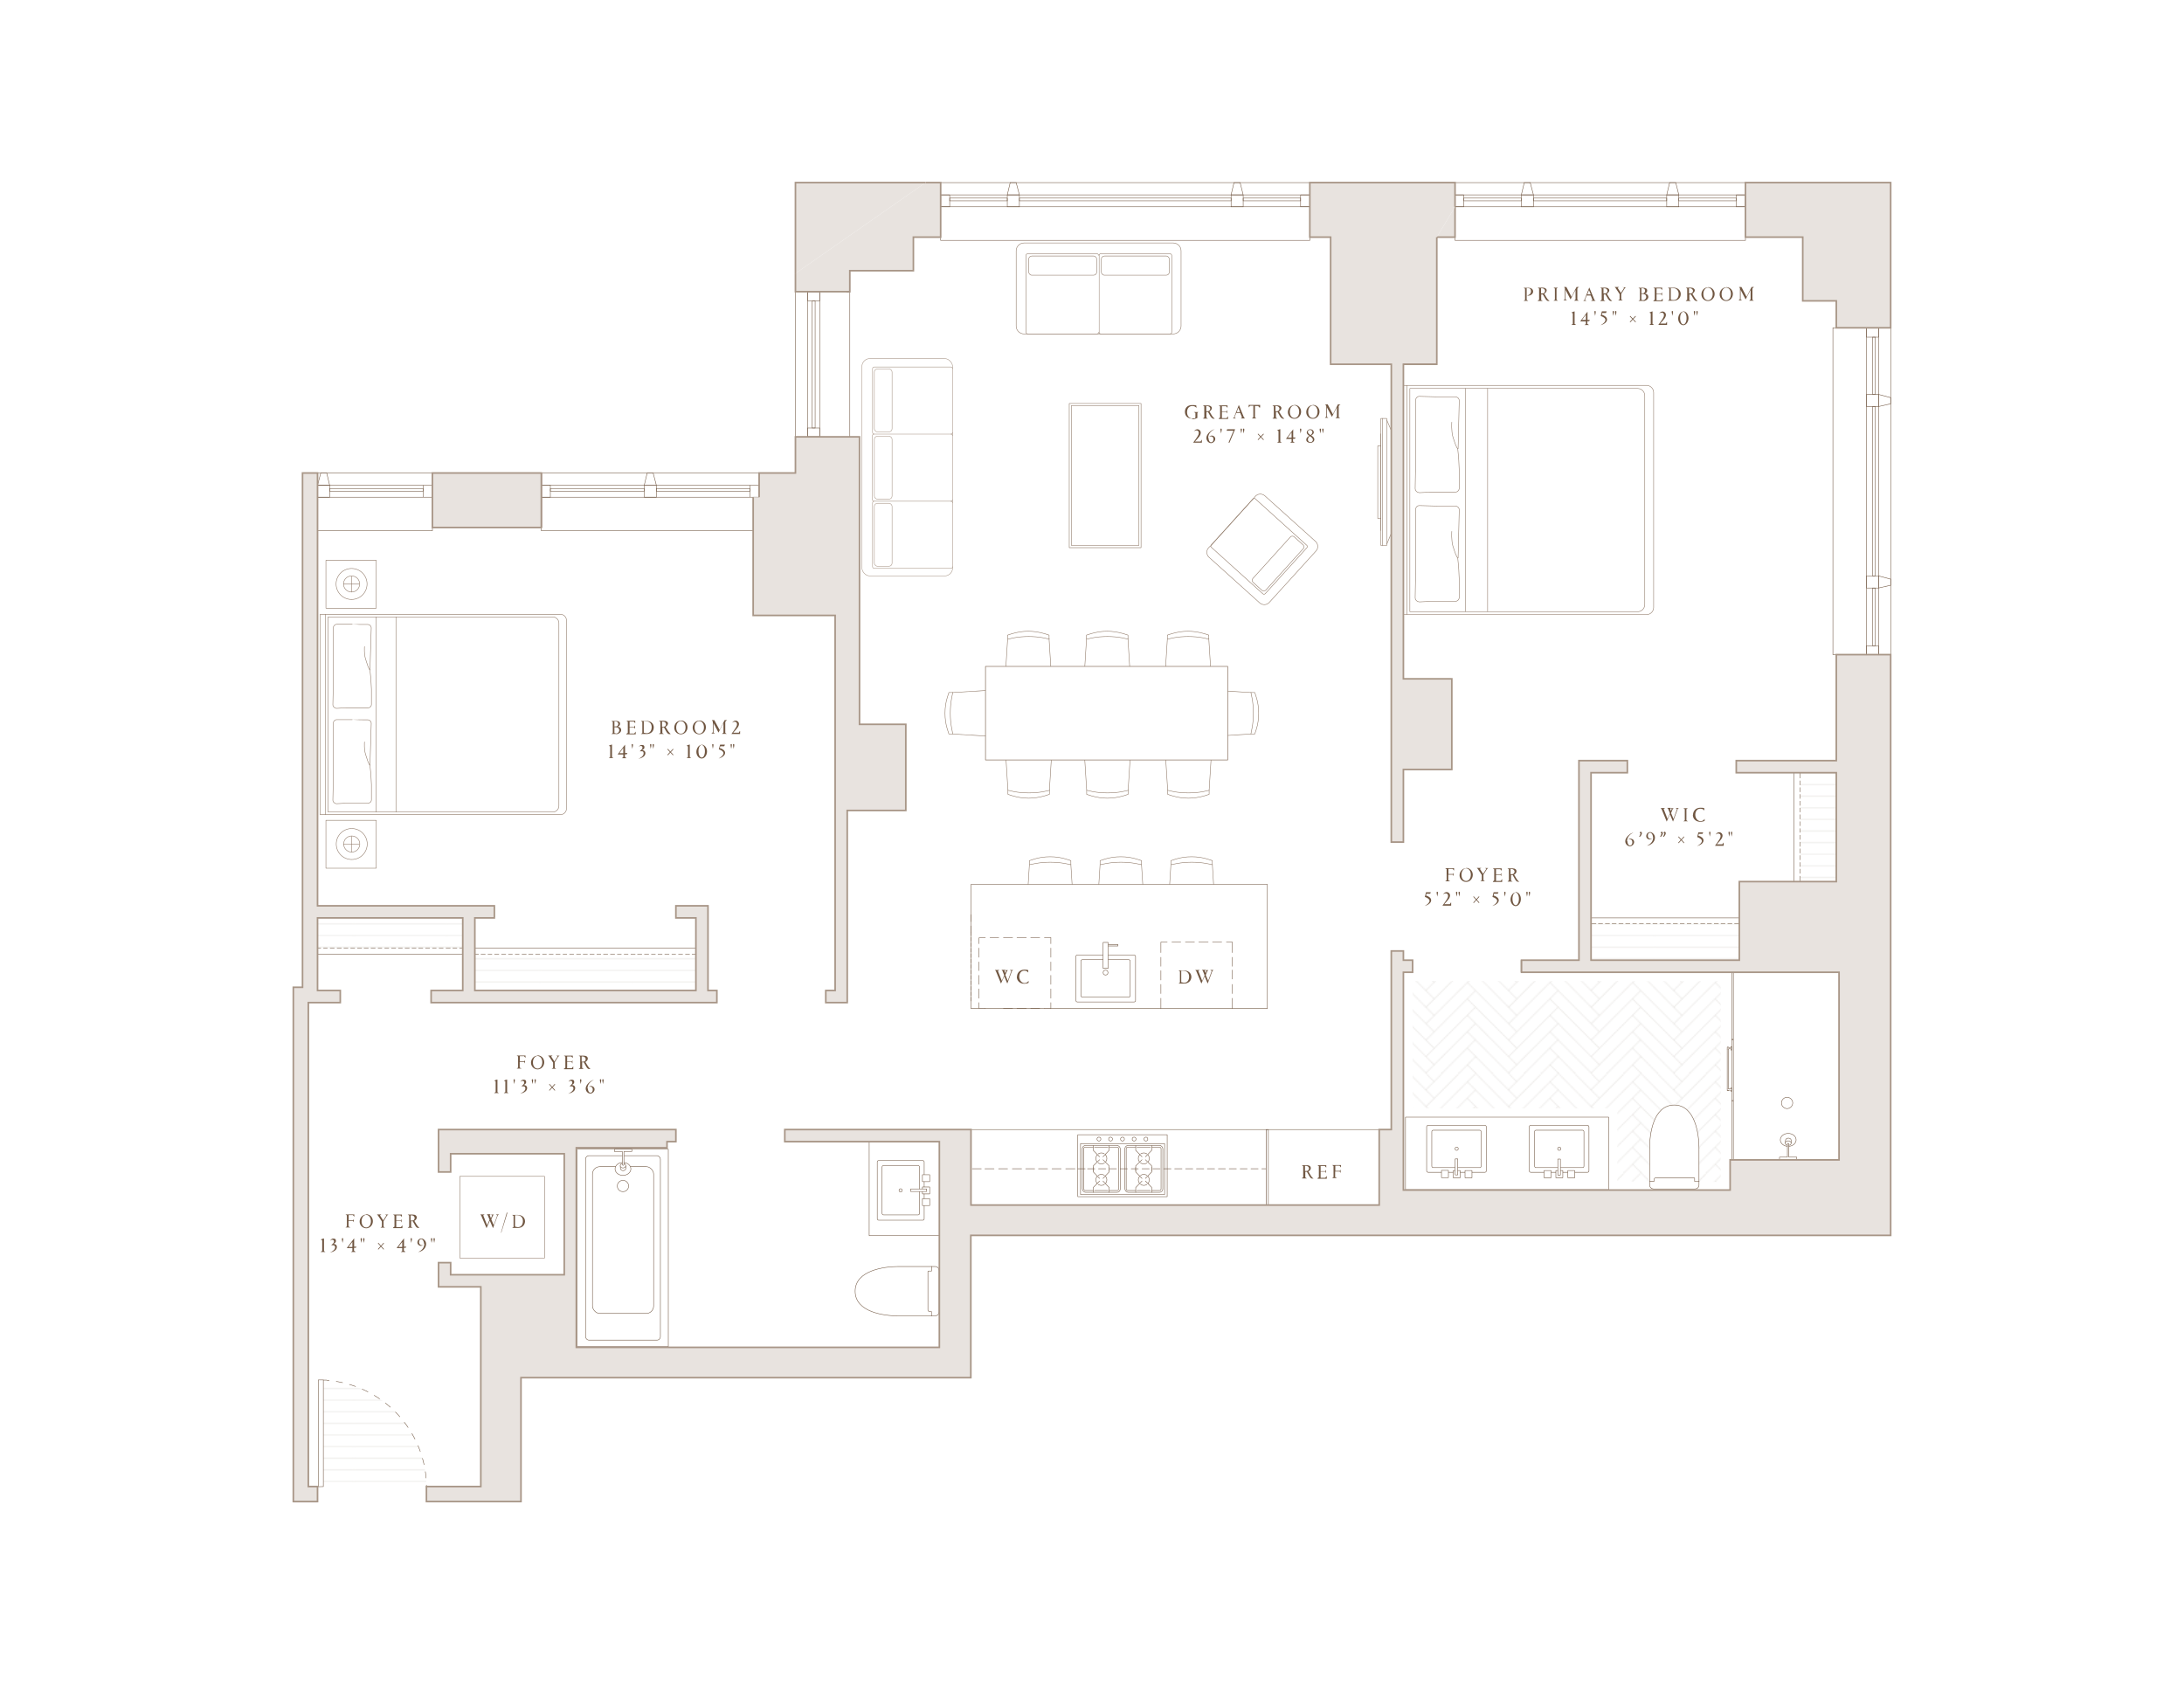 <svg viewBox="0 0 1353.6 1044" version="1.1" xmlns:xlink="http://www.w3.org/1999/xlink" xmlns="http://www.w3.org/2000/svg" id="Layer_1">
  
  <defs>
    <style>
      .st0, .st1, .st2, .st3, .st4, .st5, .st6, .st7, .st8, .st9, .st10 {
        fill: none;
      }

      .st0, .st2, .st3, .st5, .st7, .st8, .st9, .st11, .st12, .st13 {
        stroke-width: .3px;
      }

      .st0, .st2, .st7, .st8, .st13 {
        stroke: #705641;
      }

      .st0, .st3, .st5, .st6, .st11, .st14, .st12, .st10, .st13 {
        stroke-linecap: round;
      }

      .st0, .st3, .st5, .st6, .st11, .st14, .st12, .st13 {
        stroke-linejoin: round;
      }

      .st2 {
        stroke-dasharray: 4.2 4.2 0 0 0 0;
      }

      .st2, .st4, .st7, .st8, .st9, .st15, .st10 {
        stroke-miterlimit: 10;
      }

      .st16 {
        fill: #705641;
      }

      .st3, .st4, .st15, .st12 {
        stroke: #a89687;
      }

      .st4, .st15 {
        stroke-width: 1px;
      }

      .st5, .st6, .st11, .st14 {
        stroke: #8c7563;
      }

      .st6 {
        stroke-width: .3px;
      }

      .st17 {
        fill: url(#Herringbone_100_2);
      }

      .st8 {
        stroke-dasharray: 0 0 0 0;
      }

      .st9 {
        stroke: #715642;
      }

      .st18, .st11, .st14, .st12, .st13 {
        fill: #fff;
      }

      .st14 {
        stroke-width: .4px;
      }

      .st15 {
        fill: #e8e3df;
      }

      .st10 {
        stroke: #bfb7af;
        stroke-width: .2px;
      }

      .st19 {
        fill: url(#Planks_H_100_3);
      }

      .st20 {
        fill: url(#Planks_H_100_2-2);
      }
    </style>
    <pattern viewBox="0 0 64 76.7" patternUnits="userSpaceOnUse" patternTransform="translate(-9760.3 11569.4) scale(.8)" height="76.7" width="64" y="0" x="0" id="Herringbone_100_2">
      <g>
        <rect height="76.7" width="64" class="st1"></rect>
        <g>
          <rect height="76.7" width="64" class="st1"></rect>
          <g>
            <rect height="76.7" width="64" class="st1"></rect>
            <g>
              <line y2="114.1" x2="57.2" y1="75.8" x1="95.6" class="st10"></line>
              <line y2="88.4" x2="57" y1="75.4" x1="70" class="st10"></line>
              <line y2="101.4" x2="57.1" y1="75.5" x1="83" class="st10"></line>
            </g>
            <g>
              <line y2="107.8" x2="63.5" y1="75.6" x1="31.6" class="st10"></line>
              <line y2="94.9" x2="63.5" y1="75.5" x1="44.1" class="st10"></line>
              <line y2="114.1" x2="-6.8" y1="75.8" x1="31.6" class="st10"></line>
              <line y2="88.4" x2="-7" y1="75.4" x1="6" class="st10"></line>
              <line y2="101.4" x2="-6.9" y1="75.5" x1="19" class="st10"></line>
            </g>
            <g>
              <line y2="37.4" x2="57.2" y1="-.9" x1="95.6" class="st10"></line>
              <line y2="50.1" x2="57.2" y1="11.8" x1="95.5" class="st10"></line>
              <line y2="24.6" x2="95.5" y1="62.8" x1="57.3" class="st10"></line>
              <line y2="75.6" x2="57.1" y1="37.3" x1="95.5" class="st10"></line>
              <line y2="11.7" x2="57" y1="-1.3" x1="70" class="st10"></line>
              <line y2="24.7" x2="57.1" y1="-1.2" x1="83" class="st10"></line>
            </g>
            <g>
              <line y2="81.9" x2="63.4" y1="43.7" x1="25.2" class="st10"></line>
              <line y2="31.1" x2="63.5" y1="-1.1" x1="31.6" class="st10"></line>
              <line y2="43.7" x2="63.4" y1="5.5" x1="25.2" class="st10"></line>
              <line y2="56.5" x2="63.5" y1="18.3" x1="25.2" class="st10"></line>
              <line y2="18.2" x2="63.5" y1="-1.2" x1="44.1" class="st10"></line>
              <line y2="69.3" x2="63.5" y1="30.9" x1="25.2" class="st10"></line>
              <line y2="75.7" x2="44.3" y1="56.3" x1="25.1" class="st10"></line>
              <line y2="75.8" x2="31.7" y1="69.3" x1="25.2" class="st10"></line>
              <line y2="37.4" x2="-6.8" y1="-.9" x1="31.6" class="st10"></line>
              <line y2="50.1" x2="-6.8" y1="11.8" x1="31.5" class="st10"></line>
              <line y2="24.6" x2="31.5" y1="62.8" x1="-6.7" class="st10"></line>
              <line y2="75.6" x2="-6.9" y1="37.3" x1="31.5" class="st10"></line>
              <line y2="75.7" x2="5.7" y1="49.9" x1="31.4" class="st10"></line>
              <line y2="62.9" x2="31.6" y1="75.7" x1="18.9" class="st10"></line>
              <line y2="11.7" x2="-7" y1="-1.3" x1="6" class="st10"></line>
              <line y2="24.7" x2="-6.9" y1="-1.2" x1="19" class="st10"></line>
            </g>
            <line y2="5.3" x2="63.4" y1="-33" x1="25.2" class="st10"></line>
          </g>
        </g>
      </g>
    </pattern>
    <pattern viewBox="0 0 72 72" patternUnits="userSpaceOnUse" patternTransform="translate(-9630.3 11556.3) scale(.8)" height="72" width="72" y="0" x="0" id="Planks_H_100_3">
      <g>
        <rect height="72" width="72" class="st1"></rect>
        <g>
          <rect height="72" width="72" class="st1"></rect>
          <g>
            <rect height="72" width="72" class="st1"></rect>
            <g>
              <line y2="67.5" x2="72" y1="67.5" x1="144" class="st10"></line>
              <line y2="58.5" x2="72" y1="58.5" x1="144" class="st10"></line>
              <line y2="49.5" x2="72" y1="49.5" x1="144" class="st10"></line>
              <line y2="40.5" x2="72" y1="40.5" x1="144" class="st10"></line>
              <line y2="31.5" x2="72" y1="31.5" x1="144" class="st10"></line>
              <line y2="22.5" x2="72" y1="22.5" x1="144" class="st10"></line>
              <line y2="13.5" x2="72" y1="13.5" x1="144" class="st10"></line>
              <line y2="4.5" x2="72" y1="4.5" x1="144" class="st10"></line>
            </g>
            <g>
              <line y2="67.5" y1="67.5" x1="72" class="st10"></line>
              <line y2="58.5" y1="58.5" x1="72" class="st10"></line>
              <line y2="49.5" y1="49.5" x1="72" class="st10"></line>
              <line y2="40.5" y1="40.5" x1="72" class="st10"></line>
              <line y2="31.5" y1="31.5" x1="72" class="st10"></line>
              <line y2="22.5" y1="22.5" x1="72" class="st10"></line>
              <line y2="13.5" y1="13.5" x1="72" class="st10"></line>
              <line y2="4.5" y1="4.5" x1="72" class="st10"></line>
            </g>
            <g>
              <line y2="67.5" x2="-72" y1="67.5" class="st10"></line>
              <line y2="58.5" x2="-72" y1="58.5" class="st10"></line>
              <line y2="49.5" x2="-72" y1="49.5" class="st10"></line>
              <line y2="40.5" x2="-72" y1="40.5" class="st10"></line>
              <line y2="31.5" x2="-72" y1="31.5" class="st10"></line>
              <line y2="22.5" x2="-72" y1="22.5" class="st10"></line>
              <line y2="13.5" x2="-72" y1="13.5" class="st10"></line>
              <line y2="4.5" x2="-72" y1="4.5" class="st10"></line>
            </g>
          </g>
        </g>
      </g>
    </pattern>
    <pattern viewBox="0 0 72 72" patternUnits="userSpaceOnUse" patternTransform="translate(-17603.1 2388.9) scale(.4)" height="72" width="72" y="0" x="0" id="Planks_H_100_2-2">
      <g>
        <rect height="72" width="72" class="st1"></rect>
        <g>
          <rect height="72" width="72" class="st1"></rect>
          <g>
            <rect height="72" width="72" class="st1"></rect>
            <g>
              <line y2="67.5" x2="72" y1="67.5" x1="144" class="st10"></line>
              <line y2="58.5" x2="72" y1="58.5" x1="144" class="st10"></line>
              <line y2="49.5" x2="72" y1="49.5" x1="144" class="st10"></line>
              <line y2="40.5" x2="72" y1="40.5" x1="144" class="st10"></line>
              <line y2="31.5" x2="72" y1="31.5" x1="144" class="st10"></line>
              <line y2="22.5" x2="72" y1="22.5" x1="144" class="st10"></line>
              <line y2="13.5" x2="72" y1="13.5" x1="144" class="st10"></line>
              <line y2="4.5" x2="72" y1="4.5" x1="144" class="st10"></line>
            </g>
            <g>
              <line y2="67.5" y1="67.5" x1="72" class="st10"></line>
              <line y2="58.5" y1="58.5" x1="72" class="st10"></line>
              <line y2="49.5" y1="49.5" x1="72" class="st10"></line>
              <line y2="40.5" y1="40.5" x1="72" class="st10"></line>
              <line y2="31.5" y1="31.5" x1="72" class="st10"></line>
              <line y2="22.5" y1="22.5" x1="72" class="st10"></line>
              <line y2="13.5" y1="13.5" x1="72" class="st10"></line>
              <line y2="4.5" y1="4.5" x1="72" class="st10"></line>
            </g>
            <g>
              <line y2="67.5" x2="-72" y1="67.5" class="st10"></line>
              <line y2="58.5" x2="-72" y1="58.5" class="st10"></line>
              <line y2="49.5" x2="-72" y1="49.5" class="st10"></line>
              <line y2="40.5" x2="-72" y1="40.5" class="st10"></line>
              <line y2="31.5" x2="-72" y1="31.5" class="st10"></line>
              <line y2="22.5" x2="-72" y1="22.5" class="st10"></line>
              <line y2="13.5" x2="-72" y1="13.5" class="st10"></line>
              <line y2="4.5" x2="-72" y1="4.5" class="st10"></line>
            </g>
          </g>
        </g>
      </g>
    </pattern>
  </defs>
  <g id="Layer_11">
    <g id="Layer_1-2">
      <g>
        <polygon points="181.8 930.8 181.8 612 187.5 612 187.5 293.2 493 293.2 493 113.2 1171.8 113.2 1171.8 765.8 601.5 765.8 601.5 854.2 322.7 853.9 322.9 930.8 264.3 930.8 264.2 921.5 196.8 921.6 196.6 930.8 181.8 930.8" class="st18"></polygon>
        <polygon points="1066.5 732.7 1002.4 732.3 1002.4 687.1 875.5 687.1 875.5 608.1 1066.5 608.2 1066.5 732.7" class="st17"></polygon>
        <g>
          <polygon points="1138.1 479 1138.1 546.5 1115.6 546.5 1115.6 543 1115.6 541.5 1115.6 538.6 1115.6 537.3 1115.6 534.5 1115.6 533.1 1115.6 530.2 1115.6 528.9 1115.6 526 1115.6 524.8 1115.6 521.9 1115.6 520.5 1115.6 517.6 1115.6 516.1 1115.6 513.5 1115.6 512 1115.6 509.2 1115.6 507.8 1115.6 504.9 1115.6 503.5 1115.6 500.8 1115.6 499.4 1115.6 496.5 1115.6 495.1 1115.6 492.3 1115.6 491 1115.6 488.1 1115.6 486.7 1115.6 483.9 1115.6 482.4 1115.6 479 1138.1 479" class="st19"></polygon>
          <path d="M526.7,180.8v-13h39.5v-20.8h17v2h228.8v-2h12.9v78.8h37.6v41.1l-2.9-6.5v-1h-3.8v17h-1.8v45h1.8v16.7h3.8v-.9l2.9-6.6v191.4h7.5v-45h30v-56.2h-30v-39.9h150.7c2.4,0,4.4-1.9,4.4-4.4v-133.3c0-2.4-1.9-4.4-4.4-4.4h-150.7v-13.1h20.7v-78.8h11.2v2h180v-2h35.5v39.5h20.7v16.7h-2v202.5h2v65.8h-62v7.5h35.7v67.5h-33.8v22.5h-92v-90h22.5v-7.5h-30v123.8h-108.8v-5.7h-7.5v110.7H271.9v26.2h7.5v-11.2h70.4v75h-70.4v-7.5h-7.5v15h26.2v123.8h-33.8c-.3-35.5-28.4-64.5-63.9-66h-3.1v66h-6.2v-300h19.7v-7.5h-14.1v-22.5h90v22.5h-19.6v7.5h177.1v-7.5h-5.5v-52.5h-19.7v7.5h12.2v18.8h-137v-18.8h12.1v-7.5h-109.6v-232.5h71.2v-2h67.5v2h131.2v52.5h50.7v232.5h-5.7v7.5h13.2v-119.1h36.5v-53.4h-28.8v-178.3h-6v-90h-.1ZM815.4,341.7c1.6-1.7,1.5-4.5-.3-6.1l-31.2-28.1c-1.8-1.6-4.5-1.5-6.1.3l-.6.8-27.1,30-1,1c-1.6,1.7-1.5,4.5.3,6.1l31.2,28.1c1.8,1.6,4.5,1.5,6.1-.3l28.8-31.7ZM785.5,625.2v-77h-33.2l-.7-12.2v-2.5l-2.8-.9c-6.1-2-14-2-20.1,0l-2.8.9v2.5l-.7,12.2h-16.6l-.7-12.2v-2.5l-2.8-.9c-6.1-2-14-2-20.3,0l-2.8.9v2.4h0l-.7,12.2h-16.6l-.7-12.2v-2.5l-2.8-.9c-6.1-2-14-2-20.1,0l-2.8.9v2.5l-.7,12.2h-35.5v77h183.8-.3ZM778.7,452.3c2-6.2,2-14,0-20.1l-.9-2.8h-2.5l-14.4-.9v-15.3h-10.5l-1-16.9v-2.4l-2.8-.9c-7-2-13.2-2-20.3,0l-2.8.9v2.4l-1,16.9h-22.2l-1-16.9v-2.4l-2.8-.9c-7-2-13.2-2-20.1,0l-2.8.9v2.4h0l-1,16.9h-21l-1-16.9v-2.4l-2.8-.9c-7-2-13.2-2-20.1,0l-2.8.9v2.4l-1.1,16.9h-12.9v14.9l-20.1,1.2h-2.5l-.9,2.8c-2,6.1-2,14,0,20.1l.9,2.8h2.5l20.1,1.2v14.9h12.9l1.1,18.8v2.5l2.8.9c7,2,13.2,2,20.1,0l2.8-.9v-2.5l1.1-18.8h20.7l1.1,18.8h0v2.5l2.8.9c7,2,13.2,2,20.3,0l2.8-.9v-2.5l1.1-18.8h22l1.1,18.8v2.5l2.8.9c7,2,13.2,2,20.3,0l2.8-.9v-2.5l1.1-18.8h10.3v-15.3l14.4-.9h2.5l.9-2.8h0ZM731.9,201v-44.8c0-2.6-2.4-5.4-5-5.4h-92.2c-2.6,0-4.7,2.4-4.7,5.1v45.1c0,2.6,2.1,4.9,4.9,4.9h92.4c2.6,0,4.9-2.1,4.9-4.9h-.1ZM707.2,339.5v-89.4h-44.4v89.4h44.4ZM590.4,352.1v-125.1c0-2.6-2.1-4.9-4.9-4.9h-46.6c-2.6,0-4.9,2.1-4.9,4.9v125.1c0,2.6,2.1,4.7,4.9,4.7h46.6c2.6,0,4.9-2.1,4.9-4.7ZM351.2,501.1v-116.6c0-2.1-1.7-3.8-3.8-3.8h-148.9v124.2h148.9c2.1,0,3.8-1.7,3.8-3.8h0ZM337.5,779.9v-50.5h-52.5v50.5h52.5ZM233.4,538.1v-29.7h-31.2v29.7h31.2ZM233.4,377v-29.7h-31.2v29.7h31.2Z" class="st20"></path>
          <polygon points="1078 572.7 1078 595.2 986.1 595.2 986.1 572.7 989.3 572.7 990.5 572.7 993.4 572.7 994.8 572.7 997.7 572.7 999 572.7 1001.8 572.7 1003.2 572.7 1006.1 572.7 1007.4 572.7 1010.3 572.7 1011.8 572.7 1014.4 572.7 1015.9 572.7 1018.7 572.7 1020.2 572.7 1023 572.7 1024.3 572.7 1027.2 572.7 1028.6 572.7 1031.4 572.7 1032.8 572.7 1035.5 572.7 1036.9 572.7 1039.8 572.7 1041.2 572.7 1044 572.7 1045.5 572.7 1048.2 572.7 1049.7 572.7 1052.4 572.7 1053.9 572.7 1056.8 572.7 1058 572.7 1060.9 572.7 1062.3 572.7 1065.2 572.7 1066.5 572.7 1069.3 572.7 1070.7 572.7 1073.6 572.7 1074.9 572.7 1078 572.7" class="st19"></polygon>
          <polygon points="431.3 591.5 431.3 614 294.3 614 294.3 591.5 296.7 591.5 298 591.5 300.9 591.5 302.3 591.5 305 591.5 306.4 591.5 309.3 591.5 310.7 591.5 313.6 591.5 315 591.5 317.7 591.5 319.2 591.5 321.9 591.5 323.4 591.5 326.3 591.5 327.5 591.5 330.4 591.5 331.8 591.5 334.7 591.5 336.1 591.5 338.8 591.5 340.2 591.5 343 591.5 344.4 591.5 347.3 591.5 348.8 591.5 351.4 591.5 352.9 591.5 355.7 591.5 357.2 591.5 360 591.5 361.3 591.5 364.2 591.5 365.5 591.5 368.4 591.5 369.8 591.5 372.5 591.5 373.9 591.5 376.8 591.5 378.2 591.5 381.1 591.5 382.5 591.5 385.2 591.5 386.7 591.5 389.4 591.5 390.9 591.5 393.8 591.5 395 591.5 397.9 591.5 399.3 591.5 402.2 591.5 403.6 591.5 406.3 591.5 407.7 591.5 410.5 591.5 411.9 591.5 414.8 591.5 416.3 591.5 418.9 591.5 420.4 591.5 423.2 591.5 424.7 591.5 427.5 591.5 428.8 591.5 431.3 591.5" class="st19"></polygon>
          <polygon points="286.8 569 286.8 587.7 284.7 587.7 283.3 587.7 280.5 587.7 279.2 587.7 276.3 587.7 274.8 587.7 272 587.7 270.5 587.7 267.9 587.7 266.4 587.7 263.6 587.7 262.2 587.7 259.3 587.7 258 587.7 255.2 587.7 253.8 587.7 250.9 587.7 249.5 587.7 246.8 587.7 245.4 587.7 242.5 587.7 241.1 587.7 238.3 587.7 236.8 587.7 234.2 587.7 232.7 587.7 229.8 587.7 228.4 587.7 225.5 587.7 224.3 587.7 221.4 587.7 220 587.7 217.2 587.7 215.8 587.7 213 587.7 211.7 587.7 208.8 587.7 207.3 587.7 204.5 587.7 203 587.7 200.4 587.7 198.9 587.7 196.8 587.7 196.8 569 286.8 569" class="st19"></polygon>
          <path d="M264.3,921.5h-63.9v-66c35.5,1.5,63.6,30.5,63.9,66Z" class="st19"></path>
        </g>
        <g>
          <g>
            <rect height="29.7" width="31.2" y="347.3" x="202" class="st11"></rect>
            <g>
              <circle r="9.6" cy="362" cx="217.9" class="st11"></circle>
              <circle r="5" cy="362" cx="217.9" class="st11"></circle>
              <line y2="362.1" x2="222.7" y1="362.1" x1="212.8" class="st5"></line>
              <line y2="367" x2="217.8" y1="357.3" x1="217.8" class="st5"></line>
            </g>
          </g>
          <g>
            <rect height="29.7" width="31.2" y="508.5" x="202" class="st11"></rect>
            <g>
              <circle r="9.6" cy="523.2" cx="218" class="st11"></circle>
              <circle r="5" cy="523.2" cx="218" class="st11"></circle>
              <line y2="523.4" x2="222.7" y1="523.4" x1="212.8" class="st5"></line>
              <line y2="528.2" x2="217.8" y1="518.4" x1="217.8" class="st5"></line>
            </g>
          </g>
          <g>
            <path d="M198.4,380.8h148.9c2.1,0,3.8,1.7,3.8,3.8v116.6c0,2.1-1.7,3.8-3.8,3.8h-148.9v-124.2h0Z" class="st11"></path>
            <path d="M346.4,386.2v113.3c0,2.1-1.7,3.9-3.9,3.9h-139.2v-121h139.2c2.1,0,3.9,1.7,3.9,3.9Z" class="st11"></path>
            <line y2="380.8" x2="201.7" y1="505" x1="201.7" class="st5"></line>
            <line y2="503.4" x2="233.2" y1="382.4" x1="233.2" class="st5"></line>
            <line y2="503.4" x2="245.4" y1="382.4" x1="245.4" class="st5"></line>
            <path d="M225.9,400.8s-.4,4.7.8,8.1c1.7,5.9,2.6,6.5,2.6,6.5l.6,5.9.3,5.9v9.5c0,1.2-1,2.1-2.2,2.1h-13.8l-5.5.3c-1.2,0-2.4-1-2.4-2.2l.3-15v-32.8c0-1.1,1-2.1,2.1-2.1h9.7c0,.1,9.5.1,9.5.1,1.2,0,2.2,1,2.2,2.2l-.8,26" class="st11"></path>
            <path d="M225.9,459.9s-.4,4.7.8,8.1c1.7,5.9,2.6,6.5,2.6,6.5l.6,5.9.3,5.9v9.5c0,1.2-1,2.1-2.2,2.1h-13.8l-5.5.3c-1.2,0-2.4-1-2.4-2.2l.3-15v-32.8c0-1.1,1-2.1,2.1-2.1h9.7c0,.1,9.5.1,9.5.1,1.2,0,2.2,1,2.2,2.2l-.8,26" class="st11"></path>
          </g>
        </g>
        <g>
          <path d="M636.2,207h-1.5c-2.6,0-4.9-2.1-4.9-4.9v-46.6c0-2.6,2.1-4.9,4.9-4.9h92.4c2.6,0,4.9,2.1,4.9,4.9v46.6c0,2.6-2.1,4.9-4.9,4.9h-90.9Z" class="st11"></path>
          <path d="M682.3,207c-.6,0-1.1-.5-1.1-1v-47.7c0-.6.5-1,1.1-1h42.8c.6,0,1.1.5,1.1,1v47.7c0,.6-.5,1-1.1,1h-42.8Z" class="st11"></path>
          <g>
            <path d="M680.9,206c0,.6-.5,1-1.1,1h-42.8c-.6,0-1.1-.5-1.1-1v-47.7c0-.6.5-1,1.1-1h42.8c.6,0,1.1.5,1.1,1" class="st11"></path>
            <rect ry="1.9" rx="1.9" height="11.9" width="42.1" y="158.7" x="637.6" class="st11"></rect>
            <rect ry="1.9" rx="1.9" height="11.9" width="42.1" y="158.7" x="682.6" class="st11"></rect>
          </g>
        </g>
        <g>
          <rect height="89.4" width="44.5" y="250.1" x="662.7" class="st11"></rect>
          <rect height="86.7" width="41.9" y="251.4" x="664" class="st11"></rect>
        </g>
        <g>
          <path d="M868.4,238.9h152.1c2.4,0,4.4,2,4.4,4.4v133.3c0,2.4-2,4.4-4.4,4.4h-152.1v-142Z" class="st11"></path>
          <path d="M1019.4,245.3v129.4c0,2.5-2,4.5-4.5,4.5h-141.1v-138.4h141.1c2.5,0,4.5,2,4.5,4.5Z" class="st11"></path>
          <line y2="238.9" x2="872" y1="380.9" x1="872" class="st5"></line>
          <line y2="379" x2="908.2" y1="240.8" x1="908.2" class="st5"></line>
          <line y2="379" x2="922" y1="240.8" x1="922" class="st5"></line>
          <path d="M899.8,261.7s-.4,5.5.7,9.2c2,6.6,3,7.4,3,7.4l.6,6.7.3,6.7v10.9c0,1.4-1.2,2.5-2.6,2.5h-15.7l-6.2.3c-1.5,0-2.8-1.1-2.8-2.6l.3-17.2v-37.5c0-1.4,1.1-2.5,2.5-2.4l11.1.3h10.9c1.4,0,2.6,1.1,2.5,2.5l-.7,29.7" class="st11"></path>
          <path d="M899.8,329.4s-.4,5.5.7,9.2c2,6.6,3,7.4,3,7.4l.6,6.7.3,6.7v10.9c0,1.4-1.2,2.5-2.6,2.5h-15.7l-6.2.3c-1.5,0-2.8-1.1-2.8-2.6l.3-17.2v-37.5c0-1.4,1.1-2.5,2.5-2.4l11.1.3h10.9c1.4,0,2.6,1.1,2.5,2.5l-.7,29.7" class="st11"></path>
        </g>
        <polyline points="285 729.2 337.5 729.2 337.5 779.9 285 779.9 285 729.2" class="st11"></polyline>
        <g>
          <path d="M724.2,561.7l4,.7c6.9,1.1,13.9,1.1,20.7,0l4.1-.7-1.6-25.7v-2.5l-2.8-.9c-6.1-2-14-2-20.1,0l-2.8.9v2.5l-1.6,25.7Z" class="st11"></path>
          <path d="M680.3,561.7l4,.7c6.9,1.1,13.9,1.1,20.7,0l4.1-.7-1.6-25.7v-2.5l-2.8-.9c-6.1-2-14-2-20.1,0l-2.8.9v2.5l-1.6,25.7Z" class="st11"></path>
          <path d="M636.5,561.7l4,.7c6.9,1.1,13.9,1.1,20.7,0l4.1-.7-1.6-25.7v-2.5l-2.8-.9c-6.1-2-14-2-20.1,0l-2.8.9v2.5l-1.6,25.7Z" class="st11"></path>
          <path d="M751.5,536l-3.6-.7c-5.7-1.1-12.8-1.1-18.5,0l-3.6.7" class="st11"></path>
          <path d="M707.6,536l-3.6-.7c-5.7-1.1-12.8-1.1-18.5,0l-3.6.7" class="st11"></path>
          <path d="M663.8,536l-3.6-.7c-5.7-1.1-12.8-1.1-18.5,0l-3.6.7" class="st11"></path>
        </g>
        <path d="M722,422l4,.8c7.5,1.1,13.2,1.1,20.7,0l4.1-.8-1.6-25.8v-2.5l-2.8-.9c-7-2-13.2-2-20.1,0l-2.8.9v2.5l-1.6,25.8Z" class="st11"></path>
        <path d="M671.9,422l4,.8c7.5,1.1,13.2,1.1,20.7,0l4.1-.8-1.6-25.8v-2.5l-2.8-.9c-7-2-13.2-2-20.1,0l-2.8.9v2.5l-1.6,25.8Z" class="st11"></path>
        <path d="M623,422l4,.8c7.5,1.1,13.2,1.1,20.7,0l4.1-.8-1.6-25.8v-2.5l-2.8-.9c-7-2-13.2-2-20.1,0l-2.8.9v2.5l-1.6,25.8Z" class="st11"></path>
        <path d="M749.3,396.2l-3.6-.8c-5.7-1.1-12.8-1.1-18.5,0l-3.6.8" class="st11"></path>
        <path d="M699.2,396.2l-3.6-.8c-5.7-1.1-12.8-1.1-18.5,0l-3.6.8" class="st11"></path>
        <path d="M650.4,396.2l-3.6-.8c-5.7-1.1-12.8-1.1-18.5,0l-3.6.8" class="st11"></path>
        <path d="M749.5,456.6l-.7-4c-1.1-6.9-1.1-13.9,0-20.8l.7-4.1,25.7,1.6h2.5l.9,2.8c2,6.1,2,14,0,20.1l-.9,2.8h-2.5l-25.7,1.6Z" class="st11"></path>
        <path d="M775.3,429.2l.7,3.6c1.1,5.8,1.1,12.8,0,18.5l-.7,3.6" class="st11"></path>
        <path d="M616.3,456.6l.7-4c1.1-6.9,1.1-13.9,0-20.8l-.7-4.1-25.7,1.6h-2.5l-.9,2.8c-2,6.1-2,14,0,20.1l.9,2.8h2.5l25.7,1.6Z" class="st11"></path>
        <path d="M590.5,429.2l-.7,3.6c-1.1,5.8-1.1,12.8,0,18.5l.7,3.6" class="st11"></path>
        <path d="M722.2,464.1l4-.8c7.5-1.1,13.2-1.1,20.7,0l4.1.8-1.6,25.8v2.5l-2.8.9c-7,2-13.2,2-20.1,0l-2.8-.9v-2.5l-1.6-25.8Z" class="st11"></path>
        <path d="M672,464.1l4-.8c7.5-1.1,13.2-1.1,20.7,0l4.1.8-1.6,25.8v2.5l-2.8.9c-7,2-13.2,2-20.1,0l-2.8-.9v-2.5l-1.6-25.8Z" class="st11"></path>
        <path d="M623.2,464.1l4-.8c7.5-1.1,13.2-1.1,20.7,0l4.1.8-1.6,25.8v2.5l-2.8.9c-7,2-13.2,2-20.1,0l-2.8-.9v-2.5l-1.6-25.8Z" class="st11"></path>
        <rect height="58" width="150.1" y="413.1" x="610.8" class="st14"></rect>
        <path d="M749.4,489.9l-3.6.8c-5.7,1.1-12.8,1.1-18.5,0l-3.6-.8" class="st11"></path>
        <path d="M699.3,489.9l-3.6.8c-5.7,1.1-12.8,1.1-18.5,0l-3.6-.8" class="st11"></path>
        <path d="M650.5,489.9l-3.6.8c-5.7,1.1-12.8,1.1-18.5,0l-3.6-.8" class="st11"></path>
        <g>
          <rect ry="4.9" rx="4.9" height="134.7" width="56.2" y="222.3" x="534.2" class="st12"></rect>
          <g>
            <rect ry="1.9" rx="1.9" height="39" width="11" y="228.7" x="541.9" class="st3"></rect>
            <path d="M590.4,228.5c0-.6-.5-1-1-1h-47.6c-.6,0-1,.5-1,1v39.6c0,.6.5,1,1,1h47.6c.6,0,1-.5,1-1" class="st3"></path>
            <rect ry="1.9" rx="1.9" height="39" width="11" y="270.4" x="541.9" class="st3"></rect>
            <path d="M590.4,270.1c0-.6-.5-1-1-1" class="st3"></path>
            <path d="M589.3,310.8c.6,0,1-.5,1-1" class="st3"></path>
            <path d="M541.7,269.1c-.6,0-1,.5-1,1v39.6c0,.6.5,1,1,1" class="st3"></path>
            <rect ry="1.9" rx="1.9" height="39" width="11" y="312" x="541.9" class="st3"></rect>
          </g>
          <path d="M590.4,311.7c0-.6-.5-1-1-1h-47.6c-.6,0-1,.5-1,1v39.6c0,.6.5,1,1,1h47.6c.6,0,1-.5,1-1" class="st3"></path>
        </g>
        <g>
          <line y2="268.9" x2="855.8" y1="328.9" x1="855.8" class="st5"></line>
          <polyline points="859.5 338.1 859.5 259.4 855.8 259.4 855.8 338.1 859.5 338.1" class="st5"></polyline>
          <line y2="338.1" x2="856.8" y1="259.4" x1="856.8" class="st5"></line>
          <polyline points="859.5 337.3 862.3 330.6 862.3 266.9 859.5 260.4" class="st5"></polyline>
          <polyline points="855.8 321.4 853.9 321.4 853.9 276.4 855.8 276.4" class="st5"></polyline>
        </g>
        <g>
          <path d="M750.1,338.5l-1,1c-1.6,1.7-1.5,4.5.4,6.1l31.2,28.1c1.8,1.6,4.5,1.5,6.1-.4l28.8-31.7c1.6-1.7,1.5-4.5-.4-6.1l-31.2-28.1c-1.8-1.6-4.5-1.5-6.1.4l-.6.8-27.1,30Z" class="st5"></path>
          <path d="M750.7,337.8c-.4.4-.4,1,0,1.4l32,28.9c.4.4,1,.3,1.4,0l25.9-28.6c.4-.4.4-1,0-1.4l-32-28.9c-.4-.4-1-.3-1.4,0l-25.9,28.6Z" class="st5"></path>
          <rect transform="translate(1.9 702.9) rotate(-47.9)" ry="1.6" rx="1.6" height="10.8" width="38" y="343.9" x="773.1" class="st6"></rect>
        </g>
        <g>
          <rect height="122.4" width="56.5" y="712.4" x="357.7" class="st13"></rect>
          <rect ry="2.1" rx="2.1" height="114.3" width="46.4" y="716.4" x="362.9" class="st13"></rect>
          <rect ry="4.6" rx="4.6" height="91" width="37.9" y="723.2" x="367.2" class="st13"></rect>
          <circle r="3.5" cy="735.2" cx="386.1" class="st13"></circle>
          <g>
            <ellipse ry="4" rx="4.9" cy="724.6" cx="386.1" class="st13"></ellipse>
            <path d="M387.9,722.7v1.4c0,.9-.8,1.6-1.7,1.6s-1.7-.7-1.7-1.6v-1.5" class="st13"></path>
            <ellipse ry="1.4" rx="1.7" cy="722.6" cx="386.1" class="st13"></ellipse>
            <path d="M385.7,721.9v-8.1h-4.9v-1.4h10.8v1.4h-4.9v8.1c0,.3-.3.5-.5.5s-.5-.3-.5-.5h0Z" class="st13"></path>
          </g>
        </g>
        <g>
          <path d="M556.5,785.1h23.1c1.4,0,2.4,1.1,2.4,2.5v25.6c0,1.4-1.1,2.5-2.4,2.5h-23.1c-8.1,0-26.5-2.1-26.5-15.3h0c0-13,18.4-15.3,26.5-15.3h0Z" class="st13"></path>
          <path d="M577.3,815.8v-2.8h-1.2c-.6,0-1-.5-1-1.1v-23.6c0-.3,0-.4.4-.4h1.9v-2.8" class="st13"></path>
        </g>
        <g>
          <rect height="58.4" width="44.4" y="707.6" x="538.7" class="st13"></rect>
          <g>
            <rect ry=".9" rx=".9" height="37" width="29.1" y="719.4" x="543.7" class="st13"></rect>
            <rect ry=".9" rx=".9" height="30.6" width="23.2" y="722.5" x="546.7" class="st13"></rect>
            <circle r="1" cy="737.9" cx="558.2" class="st13"></circle>
            <rect height="4.3" width="4.5" y="735.8" x="571.7" class="st13"></rect>
            <rect height="1.6" width="9.9" y="737" x="564.4" class="st13"></rect>
            <rect height="4.3" width="4.5" y="728.2" x="571.7" class="st13"></rect>
            <rect height="4.3" width="4.5" y="743" x="571.7" class="st13"></rect>
          </g>
        </g>
        <g>
          <rect height="45" width="125.9" y="692.5" x="871.1" class="st13"></rect>
          <g>
            <rect ry=".9" rx=".9" height="29.1" width="37" y="697.6" x="947.8" class="st13"></rect>
            <rect ry=".9" rx=".9" height="23.2" width="30.6" y="700.6" x="951.1" class="st13"></rect>
            <circle r="1" cy="712.1" cx="966.4" class="st13"></circle>
            <rect height="4.5" width="4.3" y="725.6" x="964.3" class="st13"></rect>
            <rect height="9.9" width="1.6" y="718.5" x="965.5" class="st13"></rect>
            <rect height="4.5" width="4.3" y="725.6" x="971.7" class="st13"></rect>
            <rect height="4.5" width="4.3" y="725.6" x="957" class="st13"></rect>
          </g>
          <g>
            <rect ry=".9" rx=".9" height="29.1" width="37" y="697.6" x="884.2" class="st13"></rect>
            <rect ry=".9" rx=".9" height="23.2" width="30.6" y="700.6" x="887.4" class="st13"></rect>
            <circle r="1" cy="712.1" cx="902.8" class="st13"></circle>
            <rect height="4.5" width="4.3" y="725.6" x="900.7" class="st13"></rect>
            <rect height="9.9" width="1.6" y="718.4" x="901.9" class="st13"></rect>
            <rect height="4.5" width="4.3" y="725.6" x="908" class="st13"></rect>
            <rect height="4.5" width="4.3" y="725.5" x="893.4" class="st13"></rect>
          </g>
        </g>
        <g>
          <path d="M1053,711.5v23.1c0,1.4-1.1,2.4-2.5,2.4h-25.6c-1.4,0-2.5-1.1-2.5-2.4v-23.1c0-8.1,2.1-26.5,15.3-26.5h0c13,0,15.3,18.4,15.3,26.5h.1Z" class="st13"></path>
          <path d="M1022.4,732.3h2.8v-1.2c0-.6.5-1,1.1-1h23.6c.3,0,.4,0,.4.4v1.9h2.8" class="st13"></path>
        </g>
        <path d="M1107.6,680.2c1.9,0,3.5,1.6,3.5,3.5s-1.6,3.5-3.5,3.5-3.5-1.6-3.5-3.5,1.6-3.5,3.5-3.5h0Z" class="st13"></path>
        <ellipse ry="4" rx="4.9" cy="706.6" cx="1108.3" class="st13"></ellipse>
        <path d="M1110.2,708.5v-1.4c0-.9-.7-1.6-1.8-1.6s-1.8.7-1.8,1.6v1.5" class="st13"></path>
        <rect height="37.9" width="1" y="644.4" x="1073.3" class="st13"></rect>
        <rect height="41.6" width="1" y="602.7" x="1073.3" class="st13"></rect>
        <rect height="37.9" width="1" y="682.3" x="1073.3" class="st13"></rect>
        <g>
          <line y2="674.8" x2="1070.5" y1="674.8" x1="1071.3" class="st0"></line>
          <line y2="650.5" x2="1070.5" y1="650.5" x1="1071.3" class="st0"></line>
          <polygon points="1072.8 648.8 1073.3 648.8 1073.3 649.4 1073.3 650.1 1073.3 650.9 1072.8 650.9 1072.8 650.1 1071.3 650.1 1071.3 675 1072.8 675 1072.8 674.4 1073.3 674.4 1073.3 675 1073.3 675.8 1073.3 676.5 1072.8 676.5 1072.8 675.8 1071.3 675.8 1071.3 676.1 1070.5 676.1 1070.5 649.1 1071.3 649.1 1071.3 649.4 1072.8 649.4 1072.8 648.8" class="st13"></polygon>
        </g>
        <ellipse ry="1.4" rx="1.8" cy="708.6" cx="1108.3" class="st13"></ellipse>
        <path d="M1107.8,709.2v8.1h-4.9v1.4h10.7v-1.4h-4.9v-8.1c0-.3-.3-.5-.5-.5s-.5.3-.5.5h0Z" class="st13"></path>
        <line y2="595.2" x2="943" y1="595.2" x1="875.5" class="st1"></line>
        <line y2="700.2" x2="486.4" y1="700.2" x1="418.9" class="st1"></line>
        <line y2="569" x2="1078" y1="569" x1="986.1" class="st7"></line>
        <line y2="572.7" x2="1014.4" y1="572.7" x1="1011.8" class="st7"></line>
        <line y2="572.7" x2="1018.7" y1="572.7" x1="1015.9" class="st7"></line>
        <line y2="572.7" x2="1023" y1="572.7" x1="1020.2" class="st7"></line>
        <line y2="572.7" x2="1027.2" y1="572.7" x1="1024.3" class="st7"></line>
        <line y2="572.7" x2="1031.4" y1="572.7" x1="1028.6" class="st7"></line>
        <line y2="572.7" x2="1035.5" y1="572.7" x1="1032.8" class="st7"></line>
        <line y2="572.7" x2="1039.8" y1="572.7" x1="1036.9" class="st7"></line>
        <line y2="572.7" x2="1044" y1="572.7" x1="1041.2" class="st7"></line>
        <line y2="572.7" x2="1048.2" y1="572.7" x1="1045.5" class="st7"></line>
        <line y2="572.7" x2="1052.4" y1="572.7" x1="1049.7" class="st7"></line>
        <line y2="572.7" x2="1056.8" y1="572.7" x1="1053.9" class="st7"></line>
        <line y2="572.7" x2="1060.9" y1="572.7" x1="1058" class="st7"></line>
        <line y2="572.7" x2="1065.2" y1="572.7" x1="1062.3" class="st7"></line>
        <line y2="482.4" x2="1115.6" y1="479" x1="1115.6" class="st7"></line>
        <line y2="486.7" x2="1115.6" y1="483.9" x1="1115.6" class="st7"></line>
        <line y2="491" x2="1115.6" y1="488.1" x1="1115.6" class="st7"></line>
        <line y2="495.1" x2="1115.6" y1="492.3" x1="1115.6" class="st7"></line>
        <line y2="499.4" x2="1115.6" y1="496.5" x1="1115.6" class="st7"></line>
        <line y2="503.5" x2="1115.6" y1="500.8" x1="1115.6" class="st7"></line>
        <line y2="507.8" x2="1115.6" y1="504.9" x1="1115.6" class="st7"></line>
        <line y2="512" x2="1115.6" y1="509.2" x1="1115.6" class="st7"></line>
        <line y2="516.1" x2="1115.6" y1="513.5" x1="1115.6" class="st7"></line>
        <line y2="520.5" x2="1115.6" y1="517.6" x1="1115.6" class="st7"></line>
        <line y2="524.8" x2="1115.6" y1="521.9" x1="1115.6" class="st7"></line>
        <line y2="528.9" x2="1115.6" y1="526" x1="1115.6" class="st7"></line>
        <line y2="533.1" x2="1115.6" y1="530.2" x1="1115.6" class="st7"></line>
        <line y2="537.3" x2="1115.6" y1="534.5" x1="1115.6" class="st7"></line>
        <line y2="541.5" x2="1115.6" y1="538.6" x1="1115.6" class="st7"></line>
        <line y2="546.5" x2="1115.6" y1="543" x1="1115.6" class="st7"></line>
        <line y2="546.5" x2="1111.8" y1="479" x1="1111.8" class="st7"></line>
        <line y2="572.7" x2="989.3" y1="572.7" x1="986.1" class="st7"></line>
        <line y2="572.7" x2="993.4" y1="572.7" x1="990.5" class="st7"></line>
        <line y2="572.7" x2="997.7" y1="572.7" x1="994.8" class="st7"></line>
        <line y2="572.7" x2="1001.8" y1="572.7" x1="999" class="st7"></line>
        <line y2="572.7" x2="1006.1" y1="572.7" x1="1003.2" class="st7"></line>
        <line y2="572.7" x2="1010.3" y1="572.7" x1="1007.4" class="st7"></line>
        <line y2="572.7" x2="1069.3" y1="572.7" x1="1066.5" class="st7"></line>
        <line y2="572.7" x2="1073.6" y1="572.7" x1="1070.7" class="st7"></line>
        <line y2="572.7" x2="1078" y1="572.7" x1="1074.9" class="st7"></line>
        <line y2="591.5" x2="286.8" y1="591.5" x1="196.8" class="st7"></line>
        <line y2="587.7" x2="279.2" y1="587.7" x1="276.3" class="st7"></line>
        <line y2="587.7" x2="283.3" y1="587.7" x1="280.5" class="st7"></line>
        <line y2="587.7" x2="286.8" y1="587.7" x1="284.7" class="st7"></line>
        <line y2="587.7" x2="431.3" y1="587.7" x1="294.3" class="st7"></line>
        <line y2="591.5" x2="296.7" y1="591.5" x1="294.3" class="st7"></line>
        <line y2="591.5" x2="300.9" y1="591.5" x1="298" class="st7"></line>
        <line y2="591.5" x2="305" y1="591.5" x1="302.3" class="st7"></line>
        <line y2="591.5" x2="309.3" y1="591.5" x1="306.4" class="st7"></line>
        <line y2="591.5" x2="313.6" y1="591.5" x1="310.7" class="st7"></line>
        <line y2="591.5" x2="317.7" y1="591.5" x1="315" class="st7"></line>
        <line y2="591.5" x2="321.9" y1="591.5" x1="319.2" class="st7"></line>
        <line y2="591.5" x2="326.3" y1="591.5" x1="323.4" class="st7"></line>
        <line y2="591.5" x2="330.4" y1="591.5" x1="327.5" class="st7"></line>
        <line y2="591.5" x2="334.7" y1="591.5" x1="331.8" class="st7"></line>
        <line y2="591.5" x2="338.8" y1="591.5" x1="336.1" class="st7"></line>
        <line y2="591.5" x2="343" y1="591.5" x1="340.2" class="st7"></line>
        <line y2="591.5" x2="347.3" y1="591.5" x1="344.4" class="st7"></line>
        <line y2="591.5" x2="351.4" y1="591.5" x1="348.8" class="st7"></line>
        <line y2="591.5" x2="355.7" y1="591.5" x1="352.9" class="st7"></line>
        <line y2="591.5" x2="360" y1="591.5" x1="357.2" class="st7"></line>
        <line y2="591.5" x2="364.2" y1="591.5" x1="361.3" class="st7"></line>
        <line y2="591.5" x2="368.4" y1="591.5" x1="365.5" class="st7"></line>
        <line y2="591.5" x2="372.5" y1="591.5" x1="369.8" class="st7"></line>
        <line y2="591.5" x2="376.8" y1="591.5" x1="373.9" class="st7"></line>
        <line y2="591.5" x2="381.1" y1="591.5" x1="378.2" class="st7"></line>
        <line y2="591.5" x2="385.2" y1="591.5" x1="382.5" class="st7"></line>
        <line y2="591.5" x2="389.4" y1="591.5" x1="386.7" class="st7"></line>
        <line y2="591.5" x2="393.8" y1="591.5" x1="390.9" class="st7"></line>
        <line y2="591.5" x2="397.9" y1="591.5" x1="395" class="st7"></line>
        <line y2="591.5" x2="402.2" y1="591.5" x1="399.3" class="st7"></line>
        <line y2="591.5" x2="406.3" y1="591.5" x1="403.6" class="st7"></line>
        <line y2="591.5" x2="410.5" y1="591.5" x1="407.7" class="st7"></line>
        <line y2="591.5" x2="414.8" y1="591.5" x1="411.9" class="st7"></line>
        <line y2="591.5" x2="418.9" y1="591.5" x1="416.3" class="st7"></line>
        <line y2="591.5" x2="423.2" y1="591.5" x1="420.4" class="st7"></line>
        <line y2="591.5" x2="427.5" y1="591.5" x1="424.7" class="st7"></line>
        <line y2="591.5" x2="431.3" y1="591.5" x1="428.8" class="st7"></line>
        <line y2="587.7" x2="198.9" y1="587.7" x1="196.8" class="st7"></line>
        <line y2="587.7" x2="203" y1="587.7" x1="200.4" class="st7"></line>
        <line y2="587.7" x2="207.3" y1="587.7" x1="204.5" class="st7"></line>
        <line y2="587.7" x2="211.7" y1="587.7" x1="208.8" class="st7"></line>
        <line y2="587.7" x2="215.8" y1="587.7" x1="213" class="st7"></line>
        <line y2="587.7" x2="220" y1="587.7" x1="217.2" class="st7"></line>
        <line y2="587.7" x2="224.3" y1="587.7" x1="221.4" class="st7"></line>
        <line y2="587.7" x2="228.4" y1="587.7" x1="225.5" class="st7"></line>
        <line y2="587.7" x2="232.7" y1="587.7" x1="229.8" class="st7"></line>
        <line y2="587.7" x2="236.8" y1="587.7" x1="234.2" class="st7"></line>
        <line y2="587.7" x2="241.1" y1="587.7" x1="238.3" class="st7"></line>
        <line y2="587.7" x2="245.4" y1="587.7" x1="242.5" class="st7"></line>
        <line y2="587.7" x2="249.5" y1="587.7" x1="246.8" class="st7"></line>
        <line y2="587.7" x2="253.8" y1="587.7" x1="250.9" class="st7"></line>
        <line y2="587.7" x2="258" y1="587.7" x1="255.2" class="st7"></line>
        <line y2="587.7" x2="262.2" y1="587.7" x1="259.3" class="st7"></line>
        <line y2="587.7" x2="266.4" y1="587.7" x1="263.6" class="st7"></line>
        <line y2="587.7" x2="270.5" y1="587.7" x1="267.9" class="st7"></line>
        <line y2="587.7" x2="274.8" y1="587.7" x1="272" class="st7"></line>
        <g>
          <polygon points="200.4 921.5 200.4 855.4 197.3 855.4 197.3 921.6 200.4 921.5" class="st9"></polygon>
          <g>
            <path d="M264.3,922.6v-2.1" class="st7"></path>
            <path d="M264.1,916.3h0" class="st8"></path>
            <path d="M264.1,916.3c-2.8-32.4-28.9-58.2-61.6-60.7" class="st2"></path>
            <path d="M202.5,855.5h-2.1" class="st7"></path>
          </g>
        </g>
        <line y2="921.5" x2="264.3" y1="921.5" x1="196.8" class="st1"></line>
        <polyline points="601.8 621.6 601.8 623.2 601.8 625.2 785.5 625.2 785.5 548.2 601.8 548.2 601.8 625.2" class="st13"></polyline>
        <g>
          <rect height="38.4" width="55.4" y="703.4" x="668" class="st13"></rect>
          <rect height="31.6" width="52.1" y="708.9" x="669.7" class="st13"></rect>
          <rect ry="2.1" rx="2.1" height="29.1" width="23.5" y="710" x="697.2" class="st13"></rect>
          <rect ry=".9" rx=".9" height="26.9" width="21.6" y="711.1" x="698" class="st13"></rect>
          <circle r="3.4" cy="731.4" cx="708.9" class="st13"></circle>
          <circle r="3.4" cy="718.1" cx="708.9" class="st13"></circle>
          <circle r="1.2" cy="706.1" cx="710.2" class="st13"></circle>
          <circle r="1.2" cy="706.1" cx="702.9" class="st13"></circle>
          <circle r="1.2" cy="706.1" cx="695.7" class="st13"></circle>
          <circle r="1.2" cy="706.1" cx="688.3" class="st13"></circle>
          <circle r="1.2" cy="706.1" cx="681.1" class="st13"></circle>
          <g>
            <polyline points="709.9 732.1 713.8 736.1 713.8 739.1" class="st13"></polyline>
            <polyline points="709.9 730.5 713.8 726.5 713.8 723.5" class="st13"></polyline>
            <polyline points="707.8 732.1 703.9 736.1 703.9 739.1" class="st13"></polyline>
            <polyline points="707.8 730.5 703.9 726.5 703.9 723.5" class="st13"></polyline>
          </g>
          <g>
            <polyline points="709.9 718.9 713.8 722.7 713.8 725.8" class="st13"></polyline>
            <polyline points="709.9 717.1 713.8 713.1 713.8 710.1" class="st13"></polyline>
            <polyline points="707.8 718.9 703.9 722.7 703.9 725.8" class="st13"></polyline>
            <polyline points="707.8 717.1 703.9 713.1 703.9 710.1" class="st13"></polyline>
          </g>
          <rect ry="2.1" rx="2.1" height="29.1" width="23.5" y="710" x="670.8" class="st13"></rect>
          <rect ry=".9" rx=".9" height="26.9" width="21.6" y="711.1" x="671.7" class="st13"></rect>
          <circle r="3.4" cy="731.4" cx="682.6" class="st13"></circle>
          <circle r="3.4" cy="718.1" cx="682.6" class="st13"></circle>
          <g>
            <polyline points="683.6 732.1 687.4 736.1 687.4 739.1" class="st13"></polyline>
            <polyline points="683.6 730.5 687.4 726.5 687.4 723.5" class="st13"></polyline>
            <polyline points="681.5 732.1 677.6 736.1 677.6 739.1" class="st13"></polyline>
            <polyline points="681.5 730.5 677.6 726.5 677.6 723.5" class="st13"></polyline>
          </g>
          <g>
            <polyline points="683.6 718.9 687.4 722.7 687.4 725.8" class="st13"></polyline>
            <polyline points="683.6 717.1 687.4 713.1 687.4 710.1" class="st13"></polyline>
            <polyline points="681.5 718.9 677.6 722.7 677.6 725.8" class="st13"></polyline>
            <polyline points="681.5 717.1 677.6 713.1 677.6 710.1" class="st13"></polyline>
          </g>
        </g>
        <g>
          <rect ry=".9" rx=".9" height="29.1" width="37" y="592" x="666.8" class="st13"></rect>
          <rect ry=".9" rx=".9" height="23.2" width="30.6" y="594.9" x="669.9" class="st13"></rect>
          <circle r="1.5" cy="602.9" cx="685.2" class="st13"></circle>
          <rect height=".9" width="6.8" y="585.5" x="686.1" class="st13"></rect>
          <rect height="16.1" width="3.1" y="584.2" x="683.7" class="st13"></rect>
        </g>
        <line y2="580" x2="601.8" y1="578.2" x1="601.8" class="st0"></line>
        <line y2="583.4" x2="601.8" y1="581.1" x1="601.8" class="st0"></line>
        <line y2="586.7" x2="601.8" y1="584.5" x1="601.8" class="st0"></line>
        <line y2="590.1" x2="601.8" y1="587.9" x1="601.8" class="st0"></line>
        <line y2="593.5" x2="601.8" y1="591.3" x1="601.8" class="st0"></line>
        <line y2="596.9" x2="601.8" y1="594.6" x1="601.8" class="st0"></line>
        <line y2="600.2" x2="601.8" y1="598" x1="601.8" class="st0"></line>
        <line y2="603.6" x2="601.8" y1="601.4" x1="601.8" class="st0"></line>
        <line y2="607" x2="601.8" y1="604.8" x1="601.8" class="st0"></line>
        <line y2="610.4" x2="601.8" y1="608.1" x1="601.8" class="st0"></line>
        <line y2="613.8" x2="601.8" y1="611.5" x1="601.8" class="st0"></line>
        <line y2="617.1" x2="601.8" y1="614.9" x1="601.8" class="st0"></line>
        <line y2="620.5" x2="601.8" y1="618.2" x1="601.8" class="st0"></line>
        <line y2="571.3" x2="601.8" y1="567" x1="601.8" class="st0"></line>
        <line y2="578.2" x2="601.8" y1="574" x1="601.8" class="st0"></line>
        <line y2="618.8" x2="719.5" y1="625.2" x1="719.5" class="st0"></line>
        <line y2="610.2" x2="719.5" y1="615.9" x1="719.5" class="st0"></line>
        <line y2="601.7" x2="719.5" y1="607.5" x1="719.5" class="st0"></line>
        <line y2="593.4" x2="719.5" y1="599" x1="719.5" class="st0"></line>
        <polyline points="719.5 590.5 719.5 584 723.4 584" class="st13"></polyline>
        <line y2="584" x2="731.8" y1="584" x1="726.3" class="st0"></line>
        <line y2="584" x2="740.3" y1="584" x1="734.7" class="st0"></line>
        <line y2="584" x2="748.8" y1="584" x1="743" class="st0"></line>
        <line y2="584" x2="757.2" y1="584" x1="751.5" class="st0"></line>
        <polyline points="760.1 584 763.8 584 763.8 590.5" class="st13"></polyline>
        <line y2="599" x2="763.8" y1="593.4" x1="763.8" class="st0"></line>
        <line y2="606.9" x2="763.8" y1="601.3" x1="763.8" class="st0"></line>
        <line y2="615.9" x2="763.8" y1="610.2" x1="763.8" class="st0"></line>
        <line y2="625.2" x2="763.8" y1="618.8" x1="763.8" class="st0"></line>
        <line y2="581.3" x2="647.3" y1="581.3" x1="651.3" class="st0"></line>
        <line y2="581.3" x2="638.8" y1="581.3" x1="644.4" class="st0"></line>
        <line y2="581.3" x2="630.3" y1="581.3" x1="636.1" class="st0"></line>
        <line y2="581.1" x2="621.9" y1="581.1" x1="627.6" class="st0"></line>
        <line y2="581.3" x2="613.6" y1="581.3" x1="619" class="st0"></line>
        <polyline points="610.7 581.3 606.8 581.3 606.8 585" class="st13"></polyline>
        <line y2="593.4" x2="606.8" y1="587.7" x1="606.8" class="st0"></line>
        <line y2="601.7" x2="606.8" y1="596.3" x1="606.8" class="st0"></line>
        <line y2="610.2" x2="606.8" y1="604.6" x1="606.8" class="st0"></line>
        <line y2="618.8" x2="606.8" y1="613" x1="606.8" class="st0"></line>
        <polyline points="606.8 621.5 606.8 625.2 610.7 625.2" class="st13"></polyline>
        <line y2="625.2" x2="627.6" y1="625.2" x1="621.9" class="st0"></line>
        <polyline points="647.3 625.2 651.3 625.2 651.3 621.5" class="st13"></polyline>
        <line y2="613" x2="651.3" y1="618.8" x1="651.3" class="st0"></line>
        <line y2="604.6" x2="651.3" y1="610.2" x1="651.3" class="st0"></line>
        <line y2="596.3" x2="651.3" y1="601.7" x1="651.3" class="st0"></line>
        <line y2="587.7" x2="651.3" y1="593.4" x1="651.3" class="st0"></line>
        <line y2="581.3" x2="651.3" y1="585" x1="651.3" class="st0"></line>
        <line y2="625.2" x2="636.1" y1="625.2" x1="630.3" class="st0"></line>
        <line y2="625.2" x2="644.4" y1="625.2" x1="638.8" class="st0"></line>
        <line y2="700.2" x2="784.7" y1="747.1" x1="784.7" class="st0"></line>
        <line y2="724.5" x2="782" y1="724.5" x1="784.7" class="st0"></line>
        <line y2="724.5" x2="775.3" y1="724.5" x1="779.8" class="st0"></line>
        <line y2="724.5" x2="768.6" y1="724.5" x1="773" class="st0"></line>
        <line y2="724.5" x2="761.8" y1="724.5" x1="766.3" class="st0"></line>
        <line y2="724.5" x2="755.1" y1="724.5" x1="759.5" class="st0"></line>
        <line y2="724.5" x2="748.3" y1="724.5" x1="752.8" class="st0"></line>
        <line y2="724.5" x2="741.5" y1="724.5" x1="746.1" class="st0"></line>
        <line y2="724.5" x2="734.8" y1="724.5" x1="739.3" class="st0"></line>
        <line y2="724.5" x2="728" y1="724.5" x1="732.6" class="st0"></line>
        <line y2="724.5" x2="721.3" y1="724.5" x1="725.8" class="st0"></line>
        <line y2="724.5" x2="714.5" y1="724.5" x1="719" class="st0"></line>
        <line y2="724.5" x2="707.8" y1="724.5" x1="712.3" class="st0"></line>
        <line y2="724.5" x2="701.1" y1="724.5" x1="705.5" class="st0"></line>
        <line y2="724.5" x2="694.3" y1="724.5" x1="698.8" class="st0"></line>
        <line y2="724.5" x2="687.6" y1="724.5" x1="692" class="st0"></line>
        <line y2="724.5" x2="680.8" y1="724.5" x1="685.3" class="st0"></line>
        <line y2="724.5" x2="674" y1="724.5" x1="678.6" class="st0"></line>
        <line y2="724.5" x2="668" y1="724.5" x1="672.6" class="st0"></line>
        <polyline points="784.7 747 786.1 747 786.1 700.2 784.7 700.2 784.7 747" class="st13"></polyline>
        <line y2="700.2" x2="601.8" y1="700.2" x1="854.8" class="st0"></line>
        <line y2="724.5" x2="635.7" y1="724.5" x1="641.3" class="st0"></line>
        <line y2="724.5" x2="643.6" y1="724.5" x1="649.3" class="st0"></line>
        <line y2="724.5" x2="652" y1="724.5" x1="657.7" class="st0"></line>
        <line y2="724.5" x2="660.5" y1="724.5" x1="666.3" class="st0"></line>
        <line y2="724.5" x2="602.6" y1="724.5" x1="608.2" class="st0"></line>
        <line y2="724.5" x2="610.4" y1="724.5" x1="616.1" class="st0"></line>
        <line y2="724.5" x2="618.9" y1="724.5" x1="624.5" class="st0"></line>
        <line y2="724.5" x2="627.4" y1="724.5" x1="633.2" class="st0"></line>
        <polyline points="268 300.8 268 308.2 262.3 308.2 262.3 300.8 268 300.8 196.8 300.8 196.8 308.2 268 308.2 268 300.8" class="st7"></polyline>
        <polyline points="262.3 302.8 204.3 302.8 204.3 304.5 262.3 304.5 262.3 302.8" class="st7"></polyline>
        <polyline points="268 327 268 329 196.8 329 196.8 327" class="st7"></polyline>
        <polyline points="196.8 300.8 204.3 300.8 204.3 308.2 196.8 308.2 196.8 300.8" class="st7"></polyline>
        <line y2="293.2" x2="196.8" y1="293.2" x1="268" class="st7"></line>
        <polyline points="466.8 329 335.5 329 335.5 327" class="st7"></polyline>
        <polyline points="470.5 300.8 470.5 308.2 464.8 308.2 464.8 300.8 470.5 300.8 335.5 300.8 335.5 308.2 470.5 308.2 470.5 300.8" class="st7"></polyline>
        <polyline points="464.8 302.8 406.8 302.8 406.8 304.5 464.8 304.5 464.8 302.8" class="st7"></polyline>
        <line y2="293.2" x2="470.5" y1="293.2" x1="335.5" class="st7"></line>
        <polyline points="399.3 300.8 399.3 308.2 406.8 308.2 406.8 300.8 399.3 300.8 401.1 293.2 404.8 293.2 406.8 300.8 399.3 300.8" class="st7"></polyline>
        <polyline points="335.5 300.8 341.1 300.8 341.1 308.2 335.5 308.2 335.5 300.8" class="st7"></polyline>
        <polyline points="341.1 302.8 399.3 302.8 399.3 304.5 341.1 304.5 341.1 302.8" class="st7"></polyline>
        <polyline points="196.8 300.8 198.8 293.2 202.5 293.2 204.3 300.8 196.8 300.8" class="st7"></polyline>
        <line y2="308.2" x2="466.8" y1="308.2" x1="470.5" class="st7"></line>
        <polyline points="500.5 180.8 500.5 270.8 508 270.8 508 180.8 500.5 180.8" class="st7"></polyline>
        <polyline points="503.4 186.5 503.4 265.3 505.2 265.3 505.2 186.5 503.4 186.5" class="st7"></polyline>
        <polyline points="500.5 270.8 500.5 265.3 508 265.3 508 270.8 500.5 270.8" class="st7"></polyline>
        <polyline points="500.5 186.5 500.5 180.8 508 180.8 508 186.5 500.5 186.5" class="st7"></polyline>
        <polyline points="583 120.8 811.8 120.8 811.8 128.2 583 128.2 583 120.8" class="st7"></polyline>
        <polyline points="811.8 147 811.8 149 583 149 583 147" class="st7"></polyline>
        <line y2="113.2" x2="811.8" y1="113.2" x1="583" class="st7"></line>
        <polyline points="770.5 122.8 806.1 122.8 806.1 124.5 770.5 124.5 770.5 122.8" class="st7"></polyline>
        <polyline points="770.5 120.8 770.5 128.2 763 128.2 763 120.8 770.5 120.8 768.6 113.2 764.8 113.2 763 120.8 770.5 120.8" class="st7"></polyline>
        <polyline points="806.1 120.8 811.8 120.8 811.8 128.2 806.1 128.2 806.1 120.8" class="st7"></polyline>
        <polyline points="631.8 122.8 763 122.8 763 124.5 631.8 124.5 631.8 122.8" class="st7"></polyline>
        <polyline points="624.3 122.8 588.6 122.8 588.6 124.5 624.3 124.5 624.3 122.8" class="st7"></polyline>
        <polyline points="624.3 120.8 624.3 128.2 631.8 128.2 631.8 120.8 624.3 120.8 626.1 113.2 629.8 113.2 631.8 120.8 624.3 120.8" class="st7"></polyline>
        <polyline points="588.6 120.8 583 120.8 583 128.2 588.6 128.2 588.6 120.8" class="st7"></polyline>
        <polyline points="1164.3 405.8 1164.3 203.2 1156.8 203.2 1156.8 405.8 1164.3 405.8" class="st7"></polyline>
        <polyline points="1162.3 357 1162.3 252 1160.6 252 1160.6 357 1162.3 357" class="st7"></polyline>
        <line y2="405.8" x2="1171.8" y1="203.2" x1="1171.8" class="st7"></line>
        <polyline points="1162.3 364.5 1162.3 400.3 1160.6 400.3 1160.6 364.5 1162.3 364.5" class="st7"></polyline>
        <polyline points="1164.3 364.5 1156.8 364.5 1156.8 357 1164.3 357 1164.3 364.5 1171.8 362.8 1171.8 359 1164.3 357 1164.3 364.5" class="st7"></polyline>
        <polyline points="1164.3 400.3 1164.3 405.8 1156.8 405.8 1156.8 400.3 1164.3 400.3" class="st7"></polyline>
        <polyline points="1162.3 244.5 1162.3 209 1160.6 209 1160.6 244.5 1162.3 244.5" class="st7"></polyline>
        <polyline points="1164.3 244.5 1156.8 244.5 1156.8 252 1164.3 252 1164.3 244.5 1171.8 246.5 1171.8 250.3 1164.3 252 1164.3 244.5" class="st7"></polyline>
        <polyline points="1164.3 209 1164.3 203.2 1156.8 203.2 1156.8 209 1164.3 209" class="st7"></polyline>
        <polyline points="1138.1 405.8 1136 405.8 1136 203.2 1138.1 203.2" class="st7"></polyline>
        <polyline points="901.8 120.8 1081.8 120.8 1081.8 128.2 901.8 128.2 901.8 120.8" class="st7"></polyline>
        <polyline points="950.4 122.8 1033 122.8 1033 124.5 950.4 124.5 950.4 122.8" class="st7"></polyline>
        <polyline points="1081.8 147 1081.8 149 901.8 149 901.8 147" class="st7"></polyline>
        <line y2="113.2" x2="1081.8" y1="113.2" x1="901.8" class="st7"></line>
        <polyline points="1040.5 122.8 1076.1 122.8 1076.1 124.5 1040.5 124.5 1040.5 122.8" class="st7"></polyline>
        <polyline points="1040.5 120.8 1040.5 128.2 1033 128.2 1033 120.8 1040.5 120.8 1038.6 113.2 1034.8 113.2 1033 120.8 1040.5 120.8" class="st7"></polyline>
        <polyline points="942.9 122.8 907.2 122.8 907.2 124.5 942.9 124.5 942.9 122.8" class="st7"></polyline>
        <polyline points="942.9 120.8 942.9 128.2 950.4 128.2 950.4 120.8 942.9 120.8 944.7 113.2 948.4 113.2 950.4 120.8 942.9 120.8" class="st7"></polyline>
        <polyline points="907.2 120.8 901.7 120.8 901.7 128.2 907.2 128.2 907.2 120.8" class="st7"></polyline>
        <polyline points="1076.1 120.8 1081.8 120.8 1081.8 128.2 1076.1 128.2 1076.1 120.8" class="st7"></polyline>
        <line y2="180.8" x2="493" y1="270.8" x1="493" class="st7"></line>
        <line y2="270.8" x2="526.7" y1="180.8" x1="526.7" class="st7"></line>
        <polyline points="890.5 147 901.8 147 901.8 128.2" class="st15"></polyline>
        <polyline points="335.5 293.2 335.5 325.3 335.5 327" class="st4"></polyline>
        <rect height="33.8" width="67.5" y="293.2" x="268" class="st15"></rect>
        <line y2="180.8" x2="524.8" y1="180.8" x1="526.8" class="st4"></line>
        <line y2="930.8" x2="181.8" y1="930.8" x1="196.8" class="st4"></line>
        <polyline points="1171.8 203.2 1138.1 203.2 1138.1 186.5 1117.3 186.5 1117.3 147 1081.8 147 1081.8 128.2 1081.8 113.2 1171.8 113.2 1171.8 203.2 1156.8 203.2 1139.8 203.2 1138.1 203.2" class="st15"></polyline>
        <polyline points="901.8 128.2 901.8 113.2 892.3 113.2 892.9 113.2 811.8 113.2 811.8 128.2 811.8 147 824.7 147 824.7 157.8 824.7 147 824.7 225.8 862.3 225.8 862.3 522 869.8 522 869.8 477 899.8 477 899.8 420.8 869.8 420.8 869.8 225.8 890.5 225.8 890.5 147" class="st15"></polyline>
        <line y2="225.8" x2="890.5" y1="225.8" x1="869.8" class="st4"></line>
        <polyline points="573.6 113.2 583 113.2 583 128.2 583 147 566.1 147 566.1 167.8 526.7 167.8 526.7 180.8 493 180.8 493 169.5" class="st15"></polyline>
        <polyline points="493 169.5 493 113.2 573.6 113.2" class="st15"></polyline>
        <polyline points="470.5 308.2 470.5 293.2 493 293.2 493 270.8 532.7 270.8 532.7 449 561.4 449 561.4 502.4 525.1 502.4 525.1 621.5 511.8 621.5 511.8 614 517.6 614 517.6 381.5 466.8 381.5 466.8 308.2" class="st15"></polyline>
        <polygon points="418.9 569 431.3 569 431.3 614 294.3 614 294.3 569 306.4 569 294.3 569 306.4 569 306.4 561.5 196.8 561.5 196.8 293.2 187.5 293.2 187.5 612 181.8 612 181.8 930.8 196.8 930.8 196.8 921.5 191.1 921.5 191.1 621.5 210.9 621.5 210.9 614 196.8 614 196.8 569 286.8 569 286.8 614 267.2 614 267.2 621.5 444.3 621.5 444.3 614 438.8 614 438.8 561.5 418.9 561.5 418.9 569" class="st15"></polygon>
        <line y2="595.2" x2="943" y1="602.7" x1="943" class="st4"></line>
        <polygon points="1171.8 765.8 1171.8 405.8 1171.8 415.3 1171.8 405.8 1156.8 405.8 1138.1 405.8 1138.1 471.5 1076.1 471.5 1076.1 479 1138.1 479 1138.1 546.5 1078 546.5 1078 595.2 986.1 595.2 986.1 479 1008.6 479 1008.6 471.5 978.6 471.5 978.6 595.2 943 595.2 943 602.7 1139.8 602.7 1139.8 719 1072.3 719 1072.3 737.7 869.8 737.7 869.8 602.7 875.5 602.7 875.5 595.2 869.8 595.2 869.8 589.5 862.3 589.5 862.3 700.2 854.8 700.2 854.8 747 601.8 747 601.8 700.2 486.4 700.2 486.4 707.7 493.9 707.7 582.2 707.7 582.2 835.2 357.2 835.2 357.2 711.5 413.4 711.5 413.4 707.7 418.9 707.7 418.9 700.2 271.8 700.2 271.8 726.5 279.3 726.5 279.3 715.2 349.7 715.2 349.7 790.2 279.3 790.2 279.3 782.7 271.8 782.7 271.8 797.7 298 797.7 298 921.5 264.3 921.5 264.3 930.8 322.9 930.8 322.9 854 601.7 854 601.7 816.5 601.7 765.8 1171.8 765.8" class="st15"></polygon>
        <g>
          <path d="M946.7,183.1h0c1.1-.2,2.2-1.1,2.2-2.5s-.7-2-2.1-2h-.6v7.3l1,.6h-2.9l.9-.6v-6.9l-.9-.6h3c1.6,0,2.9.8,2.9,2.3s-1.6,2.7-3.4,2.6h-.1Z" class="st16"></path>
          <path d="M953,186.4l.9-.6v-6.9l-.9-.6h3.1c1.6,0,2.5.8,2.5,1.7s-.9,1.7-1.5,2.1l1.5,2.5c.7,1.2,1.5,1.7,1.8,1.9h0s-.4.1-.6.1c-.6,0-1.2-.1-2-1.4l-1.6-2.7h-1v3.5l1,.6h-2.9l-.3-.2h0ZM955.1,181.9h1.1c.7,0,1.4-.8,1.4-1.6s-.9-1.6-1.8-1.6h-.7v3.4h0Z" class="st16"></path>
          <path d="M962.8,186.4l.9-.6v-6.9l-.9-.6h2.8l-.9.6v6.9l.9.6h-2.8Z" class="st16"></path>
          <path d="M977.6,178.9v6.9l.9.6h-2.9l.9-.8v-5.9l-3.1,5.9h0l-3.1-5.9v5.9l.9.6h-2.2l.9-.8v-6.5c0-.4-.5-.8-.6-1h1.5l3.2,6.1,3.1-6.1h1.6l-.9.6v.2h-.1Z" class="st16"></path>
          <path d="M983.3,186.5h-2l.7-.6,3-7.7h0l3.2,7.7.7.6h-2.8l.9-.6-1.1-2.7h-2.5l-1.1,2.7.9.6h0ZM985.9,182.5l-1.1-2.7-1,2.7h2.1Z" class="st16"></path>
          <path d="M991.8,186.4l.9-.6v-6.9l-.9-.6h3.1c1.6,0,2.5.8,2.5,1.7s-.9,1.7-1.5,2.1l1.5,2.5c.7,1.2,1.5,1.7,1.8,1.9h0s-.4.1-.6.1c-.6,0-1.2-.1-2-1.4l-1.6-2.7h-1v3.5l1,.6h-2.9l-.3-.2h0ZM993.8,181.9h1.1c.7,0,1.4-.8,1.4-1.6s-.9-1.6-1.8-1.6h-.7v3.4h0Z" class="st16"></path>
          <path d="M1005.7,178.1h2l-.7.6-2.2,3.5v3.4l.9.6h-2.8l.9-.6v-3.3l-2.5-3.8-.6-.6h2.8l-.9.6,2,3.1,2-3.1-.9-.6h.1Z" class="st16"></path>
          <path d="M1018.6,186.5h-3.1l.9-.6v-6.9l-.9-.6h2.9c1.4,0,2.5.5,2.5,1.7s-.7,1.6-1.5,1.9c1.1,0,2.2.8,2.2,2.1s-1.6,2.5-3,2.5h0ZM1017.3,181.8h1.1c.6,0,1.2-.8,1.2-1.6s-.6-1.5-1.6-1.5h-.7v3.3h0ZM1017.3,185.9c.3,0,.6.2,1.2.2s1.8-.8,1.8-2-.9-1.9-2.1-1.9h-.9v3.6h0Z" class="st16"></path>
          <path d="M1024.7,186.4l.9-.6v-6.9l-.9-.6h5.5v1.5h0l-.9-1h-2.6v3.3h2.8l.6-.9h0v2.1h0l-.6-.9h-2.8v3.8h2.9l.9-1.2h0v1.7h-5.7v-.2h0Z" class="st16"></path>
          <path d="M1041.7,182.2c0,2.5-1.8,4.2-4.4,4.2h-3.6l.9-.6v-6.9l-.9-.6h3.4c2.5,0,4.6,1.4,4.6,4.1v-.2ZM1035.7,185.8c.3.1.9.2,1.6.2,1.9,0,3.1-1.5,3.1-3.8s-1.5-3.6-3.5-3.6h-1.4v7.1h.1Z" class="st16"></path>
          <path d="M1044.8,186.4l.9-.6v-6.9l-.9-.6h3.1c1.6,0,2.5.8,2.5,1.7s-.9,1.7-1.5,2.1l1.5,2.5c.7,1.2,1.5,1.7,1.8,1.9h0s-.4.1-.6.1c-.6,0-1.2-.1-2-1.4l-1.6-2.7h-1v3.5l1,.6h-2.9l-.3-.2h0ZM1046.8,181.9h1.1c.7,0,1.4-.8,1.4-1.6s-.9-1.6-1.8-1.6h-.7v3.4h0Z" class="st16"></path>
          <path d="M1058.6,178c2.2,0,4.1,1.7,4.1,4.2s-1.9,4.4-4.1,4.4-4.1-1.7-4.1-4.1,1.8-4.4,4.1-4.4h0ZM1058.6,186.1c1.6,0,2.9-1.5,2.9-3.9s-1.4-3.9-2.9-3.9-2.9,1.5-2.9,3.9,1.2,3.9,2.9,3.9Z" class="st16"></path>
          <path d="M1069.9,178c2.2,0,4.1,1.7,4.1,4.2s-1.9,4.4-4.1,4.4-4.1-1.7-4.1-4.1,1.8-4.4,4.1-4.4h0ZM1069.9,186.1c1.6,0,2.9-1.5,2.9-3.9s-1.4-3.9-2.9-3.9-2.9,1.5-2.9,3.9,1.2,3.9,2.9,3.9Z" class="st16"></path>
          <path d="M1086.1,178.9v6.9l.9.6h-2.9l.9-.8v-5.9l-3.1,5.9h0l-3.1-5.9v5.9l.9.6h-2.2l.9-.8v-6.5c0-.4-.5-.8-.6-1h1.5l3.2,6.1,3.1-6.1h1.6l-.9.6v.2h-.1Z" class="st16"></path>
          <path d="M973.9,201.4l.9-.6v-6.6l-.9-.4h0c.4-.3,1.4-.6,2-.8v7.8l.9.6h-2.9Z" class="st16"></path>
          <path d="M984.8,201.5h-2.8l.9-.6v-1.7h-3.5l4.5-6h0v5.1h1.5l-.5.8h-1.1v1.7l.9.6h.1ZM982.9,195l-2.4,3.3h2.4v-3.3Z" class="st16"></path>
          <path d="M988.6,195.8h0c-.3-1.6-.4-2.1-.4-2.5s0-.5.4-.5.4.3.4.5,0,.9-.4,2.5Z" class="st16"></path>
          <path d="M995.5,194h-2.4l-.3,1.1c1.9.6,3.2,1.6,3.2,3s-1.5,2.8-4,3.5h0c1.8-1,3-2.1,3-3.3s-1.6-2-2.9-2.4l.7-2.9h3l-.4.9h-.1Z" class="st16"></path>
          <path d="M999.9,195.8h0c-.3-1.6-.4-2.1-.4-2.5s0-.5.4-.5.4.3.4.5,0,.9-.4,2.5ZM1001.4,195.8h0c-.3-1.6-.4-2.1-.4-2.5s0-.5.4-.5.4.3.4.5,0,.9-.4,2.5Z" class="st16"></path>
          <path d="M1011.7,197.8l-1.6-1.7.3-.3,1.6,1.7,1.6-1.7.3.3-1.6,1.7,1.6,1.7-.3.3-1.6-1.7-1.6,1.7-.3-.3,1.6-1.7Z" class="st16"></path>
          <path d="M1022.2,201.4l.9-.6v-6.6l-.9-.4h0c.4-.3,1.4-.6,2-.8v7.8l.9.6h-2.9Z" class="st16"></path>
          <path d="M1033.2,199.5v1.9h-5.4c2.8-3.8,3.5-4.9,3.5-6s-.6-1.6-1.5-1.6-1.4.5-1.6.8h0c.3-.6,1-1.5,2.2-1.5s2.1,1,2.1,2c0,1.6-1.1,2.8-3.6,5.5h3.5l.6-1h.1Z" class="st16"></path>
          <path d="M1036.5,195.8h0c-.3-1.6-.4-2.1-.4-2.5s0-.5.4-.5.4.3.4.5,0,.9-.4,2.5Z" class="st16"></path>
          <path d="M1043.3,193c1.8,0,3.2,1.9,3.2,4.2s-1.5,4.4-3.2,4.4-3.2-1.9-3.2-4.1,1.5-4.4,3.2-4.4h0ZM1043.3,201.1c1.1,0,2-1.6,2-3.9s-.9-3.9-2-3.9-2,1.6-2,3.9.9,3.9,2,3.9Z" class="st16"></path>
          <path d="M1050.2,195.8h0c-.3-1.6-.4-2.1-.4-2.5s0-.5.4-.5.4.3.4.5,0,.9-.4,2.5ZM1051.8,195.8h0c-.3-1.6-.4-2.1-.4-2.5s0-.5.4-.5.4.3.4.5,0,.9-.4,2.5Z" class="st16"></path>
        </g>
        <g>
          <path d="M382,455h-3.1l.9-.6v-6.9l-.9-.6h2.9c1.4,0,2.5.5,2.5,1.7s-.8,1.6-1.5,1.9c1.1,0,2.2.8,2.2,2.1s-1.6,2.5-3,2.5h0ZM380.9,450.3h1.1c.6,0,1.2-.8,1.2-1.6s-.6-1.5-1.6-1.5h-.8v3.3h0ZM380.9,454.4c.3,0,.6.3,1.2.3s1.7-.8,1.7-2-.9-1.9-2.1-1.9h-.9v3.6h0Z" class="st16"></path>
          <path d="M388.2,454.9l.9-.6v-6.9l-.9-.6h5.5v1.5h0l-.9-1h-2.6v3.3h2.8l.6-.9h0v2.1h0l-.6-.9h-2.8v3.8h2.9l.9-1.2h0v1.7h-5.8v-.3h0Z" class="st16"></path>
          <path d="M405.2,450.8c0,2.5-1.7,4.2-4.4,4.2h-3.6l.9-.6v-6.9l-.9-.6h3.4c2.5,0,4.6,1.4,4.6,4.1v-.3h0ZM399.2,454.2c.3.1.9.3,1.6.3,1.9,0,3.1-1.5,3.1-3.8s-1.5-3.6-3.5-3.6h-1.4v7.1h.1Z" class="st16"></path>
          <path d="M408.4,454.9l.9-.6v-6.9l-.9-.6h3.1c1.6,0,2.5.8,2.5,1.7s-.9,1.7-1.5,2.1l1.5,2.5c.8,1.2,1.5,1.7,1.7,1.9h0s-.4.1-.6.1c-.6,0-1.2-.1-2-1.4l-1.6-2.8h-1v3.5l1,.6h-2.9l-.3-.3h0ZM410.3,450.5h1.1c.8,0,1.4-.8,1.4-1.6s-.9-1.6-1.7-1.6h-.8v3.4h0Z" class="st16"></path>
          <path d="M422,446.6c2.2,0,4.1,1.7,4.1,4.2s-1.9,4.4-4.1,4.4-4.1-1.7-4.1-4.1,1.7-4.4,4.1-4.4h0ZM422,454.8c1.6,0,2.9-1.5,2.9-3.9s-1.4-3.9-2.9-3.9-2.9,1.5-2.9,3.9,1.2,3.9,2.9,3.9Z" class="st16"></path>
          <path d="M433.4,446.6c2.2,0,4.1,1.7,4.1,4.2s-1.9,4.4-4.1,4.4-4.1-1.7-4.1-4.1,1.7-4.4,4.1-4.4h0ZM433.4,454.8c1.6,0,2.9-1.5,2.9-3.9s-1.4-3.9-2.9-3.9-2.9,1.5-2.9,3.9,1.2,3.9,2.9,3.9Z" class="st16"></path>
          <path d="M449.5,447.4v6.9l.9.6h-2.9l.9-.8v-5.9l-3.1,5.9h0l-3.1-5.9v5.9l.9.6h-2.2l.9-.8v-6.5c-.1-.4-.5-.8-.6-1h1.5l3.3,6.1,3.1-6.1h1.6l-.9.6v.3h-.1Z" class="st16"></path>
          <path d="M458.7,453.1v1.9h-5.4c2.8-3.8,3.5-4.9,3.5-6s-.6-1.6-1.5-1.6-1.4.5-1.6.8h0c.3-.6,1-1.5,2.2-1.5s2.1,1,2.1,2c0,1.6-1.1,2.8-3.6,5.5h3.5l.6-1h.1Z" class="st16"></path>
          <path d="M377.3,469.9l.9-.6v-6.6l-.9-.4h0c.4-.3,1.4-.6,2-.8v7.8l.9.6h-2.9Z" class="st16"></path>
          <path d="M388.2,470h-2.8l.9-.6v-1.7h-3.5l4.5-6h.1v5.1h1.5l-.5.8h-1.1v1.7l.9.6h0ZM386.3,463.6l-2.4,3.3h2.4v-3.3Z" class="st16"></path>
          <path d="M391.9,464.2h0c-.3-1.6-.4-2.1-.4-2.5s.1-.5.4-.5.4.3.4.5,0,.9-.4,2.5Z" class="st16"></path>
          <path d="M398.2,463.4c0-.6-.4-1-1.1-1s-1.1.5-1.2.8h0c.1-.5.6-1.4,1.9-1.4s1.6.5,1.6,1.5-.9,1.4-1.5,1.7c1.1,0,2.1.6,2.1,1.9,0,2.1-2.5,3.1-4.4,3.5h0c1.4-.6,3.3-1.7,3.3-3.3s-.8-1.4-1.6-1.4-.6,0-.8,0h0c1-.9,1.7-1.5,1.7-2.2h0Z" class="st16"></path>
          <path d="M403.3,464.2h0c-.3-1.6-.4-2.1-.4-2.5s.1-.5.4-.5.4.3.4.5,0,.9-.4,2.5ZM404.9,464.2h0c-.3-1.6-.4-2.1-.4-2.5s.1-.5.4-.5.4.3.4.5,0,.9-.4,2.5Z" class="st16"></path>
          <path d="M415.2,466.2l-1.6-1.7.3-.3,1.6,1.7,1.6-1.7.3.3-1.6,1.7,1.6,1.7-.3.3-1.6-1.7-1.6,1.7-.3-.3,1.6-1.7Z" class="st16"></path>
          <path d="M425.5,469.9l.9-.6v-6.6l-.9-.4h0c.4-.3,1.4-.6,2-.8v7.8l.9.6h-2.9Z" class="st16"></path>
          <path d="M434.9,461.6c1.7,0,3.3,1.9,3.3,4.2s-1.5,4.4-3.3,4.4-3.3-1.9-3.3-4.1,1.5-4.4,3.3-4.4h0ZM434.9,469.6c1.1,0,2-1.6,2-3.9s-.9-3.9-2-3.9-2,1.6-2,3.9.9,3.9,2,3.9Z" class="st16"></path>
          <path d="M441.8,464.2h0c-.3-1.6-.4-2.1-.4-2.5s.1-.5.4-.5.4.3.4.5,0,.9-.4,2.5Z" class="st16"></path>
          <path d="M448.8,462.6h-2.4l-.3,1.1c1.9.6,3.3,1.6,3.3,3s-1.5,2.8-4,3.5h0c1.7-1,3-2.1,3-3.3s-1.6-2-2.9-2.4l.8-2.9h3l-.4.9h-.1Z" class="st16"></path>
          <path d="M453.2,464.2h0c-.3-1.6-.4-2.1-.4-2.5s.1-.5.4-.5.4.3.4.5,0,.9-.4,2.5ZM454.7,464.2h0c-.3-1.6-.4-2.1-.4-2.5s.1-.5.4-.5.4.3.4.5,0,.9-.4,2.5Z" class="st16"></path>
        </g>
        <g>
          <path d="M325.4,657.1v2.1h0l-.5-.9h-2.8v3.5l1.2.6h-3.1l.9-.6v-6.9l-.9-.6h5.5v1.5h0l-.9-1.1h-2.6v3.2h2.8l.5-.9h-.1Z" class="st16"></path>
          <path d="M333.2,654.2c2.2,0,4.1,1.8,4.1,4.3s-1.9,4.4-4.1,4.4-4.1-1.8-4.1-4.1,1.7-4.4,4.1-4.4h0ZM333.2,662.4c1.6,0,2.9-1.5,2.9-3.9s-1.4-3.9-2.9-3.9-2.9,1.5-2.9,3.9,1.2,3.9,2.9,3.9Z" class="st16"></path>
          <path d="M344.8,654.4h2l-.8.6-2.2,3.5v3.4l.9.6h-2.8l.9-.6v-3.2l-2.5-3.8-.6-.6h2.8l-.9.6,2,3.1,2-3.1-.9-.6h.1Z" class="st16"></path>
          <path d="M349.5,662.5l.9-.6v-6.9l-.9-.6h5.5v1.5h0l-.9-1h-2.6v3.2h2.8l.5-.9h0v2.1h0l-.5-.9h-2.8v3.8h2.9l.9-1.2h0v1.8h-5.8v-.3h0Z" class="st16"></path>
          <path d="M358.7,662.5l.9-.6v-6.9l-.9-.6h3.1c1.6,0,2.5.7,2.5,1.8s-.9,1.8-1.5,2.1l1.5,2.5c.8,1.2,1.5,1.8,1.7,1.9h-.6c-.6,0-1.2,0-2-1.4l-1.6-2.8h-1v3.5l1,.6h-2.9l-.3-.3h0ZM360.5,658.1h1.1c.8,0,1.4-.7,1.4-1.6s-.9-1.6-1.7-1.6h-.8v3.4h0Z" class="st16"></path>
          <path d="M306.3,677.5l.9-.6v-6.6l-.9-.4h0c.4-.3,1.4-.6,2-.7v7.8l.9.6h-2.9Z" class="st16"></path>
          <path d="M312.3,677.5l.9-.6v-6.6l-.9-.4h0c.4-.3,1.4-.6,2-.7v7.8l.9.6h-2.9Z" class="st16"></path>
          <path d="M318.7,672h0c-.3-1.6-.4-2.1-.4-2.5s.1-.5.4-.5.4.3.4.5,0,.9-.4,2.5Z" class="st16"></path>
          <path d="M324.9,671c0-.6-.4-1-1.1-1s-1.1.5-1.2.7h0c.1-.5.6-1.4,1.9-1.4s1.6.5,1.6,1.5-.9,1.4-1.5,1.8c1.1,0,2.1.6,2.1,1.9,0,2.1-2.5,3.1-4.4,3.5h0c1.4-.6,3.3-1.8,3.3-3.2s-.8-1.4-1.6-1.4-.6,0-.8,0h0c1-.9,1.7-1.5,1.7-2.2h0Z" class="st16"></path>
          <path d="M330,672h0c-.3-1.6-.4-2.1-.4-2.5s.1-.5.4-.5.4.3.4.5,0,.9-.4,2.5ZM331.7,672h0c-.3-1.6-.4-2.1-.4-2.5s.1-.5.4-.5.4.3.4.5,0,.9-.4,2.5Z" class="st16"></path>
          <path d="M341.9,674l-1.6-1.8.3-.3,1.6,1.8,1.6-1.8.3.3-1.6,1.8,1.6,1.8-.3.3-1.6-1.8-1.6,1.8-.3-.3,1.6-1.8Z" class="st16"></path>
          <path d="M354.7,671c0-.6-.4-1-1.1-1s-1.1.5-1.2.7h0c.1-.5.6-1.4,1.9-1.4s1.6.5,1.6,1.5-.9,1.4-1.5,1.8c1.1,0,2.1.6,2.1,1.9,0,2.1-2.5,3.1-4.4,3.5h0c1.4-.6,3.3-1.8,3.3-3.2s-.8-1.4-1.6-1.4-.6,0-.8,0h0c1-.9,1.7-1.5,1.7-2.2h0Z" class="st16"></path>
          <path d="M359.9,672h0c-.3-1.6-.4-2.1-.4-2.5s.1-.5.4-.5.4.3.4.5,0,.9-.4,2.5Z" class="st16"></path>
          <path d="M364.3,674.6c0,1.6.8,2.8,1.6,2.8s1.5-.7,1.5-2-.8-1.8-1.6-1.8-.8,0-1,.3h0c.1-.3.8-.7,1.6-.7s2.1.7,2.1,2.1-1.4,2.6-2.6,2.6-2.9-1.1-2.9-3.2,2.8-4.9,5.1-5.3h0c-2,.9-4,2.6-4,5.4h.1Z" class="st16"></path>
          <path d="M372.2,672h0c-.3-1.6-.4-2.1-.4-2.5s.1-.5.4-.5.4.3.4.5,0,.9-.4,2.5ZM373.7,672h0c-.3-1.6-.4-2.1-.4-2.5s.1-.5.4-.5.4.3.4.5,0,.9-.4,2.5Z" class="st16"></path>
        </g>
        <g>
          <path d="M738.9,259.5c-2.8,0-4.5-1.7-4.5-4.2s1.6-4.2,4.5-4.2,2.2.3,2.6.4v1.4h0c-.5-.8-1.2-1.2-2.6-1.2-2.1,0-3.2,1.7-3.2,3.8s1.2,3.9,3.4,3.9,1.2-.3,1.8-.5v-2.9l-1-.6h2.8l-.6.6v3.1c-.5.1-1.6.8-2.9.8h-.1Z" class="st16"></path>
          <path d="M745.5,259.4l.9-.6v-6.9l-.9-.6h3.1c1.6,0,2.5.8,2.5,1.7s-.9,1.7-1.5,2.1l1.5,2.5c.7,1.2,1.5,1.7,1.8,1.9h0s-.4.1-.6.1c-.6,0-1.2-.3-2-1.4l-1.6-2.8h-1v3.5l1,.6h-2.9l-.3-.3h0ZM747.6,254.9h1.1c.7,0,1.4-.8,1.4-1.6s-.9-1.6-1.8-1.6h-.7v3.4h0Z" class="st16"></path>
          <path d="M755.3,259.4l.9-.6v-6.9l-.9-.6h5.5v1.5h0l-.9-1h-2.6v3.3h2.8l.5-.9h0v2.1h0l-.5-.9h-2.8v3.8h2.9l.9-1.2h0v1.7h-5.7v-.3h0Z" class="st16"></path>
          <path d="M766.1,259.4h-2l.7-.6,3-7.8h0l3.2,7.8.7.6h-2.8l.9-.6-1.1-2.8h-2.5l-1.1,2.8.9.6h0ZM768.6,255.5l-1.1-2.8-1,2.8h2.1Z" class="st16"></path>
          <path d="M780.7,252.8h0l-.9-1.1h-2v7.1l.9.6h-2.8l.9-.8v-7.1h-2l-.9,1.1h0v-1.6h7.1v1.6h-.4Z" class="st16"></path>
          <path d="M788.6,259.4l.9-.6v-6.9l-.9-.6h3.1c1.6,0,2.5.8,2.5,1.7s-.9,1.7-1.5,2.1l1.5,2.5c.7,1.2,1.5,1.7,1.8,1.9h0s-.4.1-.6.1c-.6,0-1.2-.3-2-1.4l-1.6-2.8h-1v3.5l1,.6h-2.9l-.3-.3h0ZM790.5,254.9h1.1c.7,0,1.4-.8,1.4-1.6s-.9-1.6-1.8-1.6h-.7v3.4h0Z" class="st16"></path>
          <path d="M802.3,251c2.2,0,4.1,1.7,4.1,4.2s-1.9,4.4-4.1,4.4-4.1-1.7-4.1-4.1,1.8-4.4,4.1-4.4h0ZM802.3,259.1c1.6,0,2.9-1.5,2.9-3.9s-1.4-3.9-2.9-3.9-2.9,1.5-2.9,3.9,1.2,3.9,2.9,3.9Z" class="st16"></path>
          <path d="M813.7,251c2.2,0,4.1,1.7,4.1,4.2s-1.9,4.4-4.1,4.4-4.1-1.7-4.1-4.1,1.8-4.4,4.1-4.4h0ZM813.7,259.1c1.6,0,2.9-1.5,2.9-3.9s-1.4-3.9-2.9-3.9-2.9,1.5-2.9,3.9,1.2,3.9,2.9,3.9Z" class="st16"></path>
          <path d="M829.7,251.7v6.9l.9.6h-2.9l.9-.8v-5.9l-3.1,5.9h0l-3.1-5.9v5.9l.9.6h-2.2l.9-.8v-6.5c-.3-.4-.5-.8-.6-1h1.5l3.2,6.1,3.1-6.1h1.6l-.9.6v.3h-.1Z" class="st16"></path>
          <path d="M744.9,272.5v1.9h-5.4c2.8-3.8,3.5-4.9,3.5-6s-.6-1.6-1.5-1.6-1.4.5-1.6.8h0c.3-.6,1-1.5,2.2-1.5s2.1,1,2.1,2.1c0,1.6-1.1,2.8-3.6,5.5h3.5l.6-1h.1Z" class="st16"></path>
          <path d="M749,271.4c0,1.6.7,2.8,1.6,2.8s1.5-.8,1.5-2-.7-1.7-1.6-1.7-.7.1-1,.3h0c0-.3.7-.8,1.6-.8s2.1.8,2.1,2.1-1.4,2.6-2.6,2.6-2.9-1.1-2.9-3.3,2.8-4.9,5.1-5.3h0c-2,.9-4,2.6-4,5.4h.1Z" class="st16"></path>
          <path d="M756.8,268.7h0c-.3-1.6-.4-2.1-.4-2.5s0-.5.4-.5.4.3.4.5,0,.9-.4,2.5Z" class="st16"></path>
          <path d="M765.5,266.1h0l-3.5,8.3h-.6l3.1-7.4h-4.3l.4-.9h4.9Z" class="st16"></path>
          <path d="M769.3,268.7h0c-.3-1.6-.4-2.1-.4-2.5s0-.5.4-.5.4.3.4.5,0,.9-.4,2.5ZM770.8,268.7h0c-.3-1.6-.4-2.1-.4-2.5s0-.5.4-.5.4.3.4.5,0,.9-.4,2.5Z" class="st16"></path>
          <path d="M781.1,270.8l-1.6-1.7.3-.3,1.6,1.7,1.6-1.7.3.3-1.6,1.7,1.6,1.7-.3.3-1.6-1.7-1.6,1.7-.3-.3,1.6-1.7Z" class="st16"></path>
          <path d="M791.5,274.4l.9-.6v-6.6l-.9-.4h0c.4-.3,1.4-.6,2-.8v7.8l.9.6h-2.9Z" class="st16"></path>
          <path d="M802.4,274.4h-2.8l.9-.6v-1.7h-3.5l4.5-6h0v5.1h1.5l-.5.8h-1.1v1.7l.9.6h.1ZM800.5,268l-2.4,3.3h2.4v-3.3Z" class="st16"></path>
          <path d="M806.1,268.7h0c-.3-1.6-.4-2.1-.4-2.5s0-.5.4-.5.4.3.4.5,0,.9-.4,2.5Z" class="st16"></path>
          <path d="M814.3,267.8c0,.9-.5,1.5-1.6,2.1,1.1.8,1.9,1.4,1.9,2.5s-1,2.1-2.5,2.1-2.5-.8-2.5-1.9.6-1.7,1.9-2.4c-1.2-.9-1.6-1.4-1.6-2.2s1-1.9,2.2-1.9,2.1.8,2.1,1.7h.1ZM811.8,270.4c-.7.5-1.2,1.2-1.2,2.1s.6,1.6,1.6,1.6,1.5-.8,1.5-1.5-.5-1.4-1.9-2.2h0ZM812.4,269.6c.6-.5,1-1.1,1-1.7s-.5-1.4-1.4-1.4-1.4.5-1.4,1.2.5,1.2,1.6,2h.1Z" class="st16"></path>
          <path d="M818.3,268.7h0c-.3-1.6-.4-2.1-.4-2.5s0-.5.4-.5.4.3.4.5,0,.9-.4,2.5ZM819.9,268.7h0c-.3-1.6-.4-2.1-.4-2.5s0-.5.4-.5.4.3.4.5,0,.9-.4,2.5Z" class="st16"></path>
        </g>
        <g>
          <path d="M738.4,605.4c0,2.5-1.8,4.3-4.4,4.3h-3.6l.9-.6v-6.9l-.9-.6h3.4c2.5,0,4.6,1.4,4.6,4.1v-.3ZM732.3,608.9c.3,0,.9.3,1.6.3,1.9,0,3.1-1.5,3.1-3.8s-1.5-3.6-3.5-3.6h-1.4v7.1h.1Z" class="st16"></path>
          <path d="M747,603.9l.7-1.9-.6-.6h1.8l-.6.6-1,2.4,1.5,3.6,2.2-6.1-.9-.6h2l-.7.6-2.9,7.8h0l-1.9-4.5-2,4.5h0l-3.2-7.8-.6-.6h2.8l-.9.6,2.4,6.1,1.5-3.4-1.1-2.8-.6-.6h2.4l-.6.6.7,1.9h-.3Z" class="st16"></path>
        </g>
        <g>
          <path d="M806.8,730.4l.9-.6v-6.9l-.9-.6h3.1c1.6,0,2.5.7,2.5,1.8s-.9,1.8-1.5,2.1l1.5,2.5c.7,1.2,1.5,1.8,1.8,1.9h-.6c-.6,0-1.2,0-2-1.4l-1.6-2.8h-1v3.5l1,.6h-2.9l-.3-.3h0ZM808.8,725.9h1.1c.7,0,1.4-.7,1.4-1.6s-.9-1.6-1.8-1.6h-.7v3.4h0Z" class="st16"></path>
          <path d="M816.5,730.4l.9-.6v-6.9l-.9-.6h5.5v1.5h0l-.9-1h-2.6v3.2h2.8l.5-.9h0v2.1h0l-.5-.9h-2.8v3.8h2.9l.9-1.2h0v1.8h-5.7v-.3h0Z" class="st16"></path>
          <path d="M830.9,725v2.1h0l-.6-.9h-2.8v3.5l1.2.6h-3.1l.9-.6v-6.9l-.9-.6h5.5v1.5h0l-.9-1.1h-2.6v3.2h2.8l.6-.9h-.1Z" class="st16"></path>
        </g>
        <g>
          <path d="M622.8,603.9l.7-1.9-.6-.6h1.8l-.6.6-1,2.4,1.5,3.6,2.2-6.1-.9-.6h2l-.7.6-2.9,7.8h0l-1.9-4.5-2,4.5h0l-3.2-7.8-.6-.6h2.8l-.9.6,2.4,6.1,1.5-3.4-1.1-2.8-.6-.6h2.4l-.6.6.7,1.9h-.3Z" class="st16"></path>
          <path d="M630.3,605.5c0-2.2,1.6-4.4,4.5-4.4s2,.3,2.5.4v1.4h0c-.5-.7-1.2-1.2-2.5-1.2-2,0-3.1,1.8-3.1,3.8s1.5,3.9,3.2,3.9,2.2-.9,2.6-1.4h0v1.2c-.4.3-1.4.6-2.8.6-2.5,0-4.5-1.8-4.5-4.3h0Z" class="st16"></path>
        </g>
        <g>
          <path d="M1035.4,503.5l.7-1.9-.6-.6h1.8l-.6.6-1,2.4,1.5,3.6,2.2-6.1-.9-.6h2l-.7.6-2.9,7.8h0l-1.9-4.5-2,4.5h0l-3.2-7.8-.6-.6h2.8l-.9.6,2.4,6.1,1.5-3.4-1.1-2.8-.6-.6h2.4l-.6.6.7,1.9h-.3Z" class="st16"></path>
          <path d="M1043.3,509.1l.9-.6v-6.9l-.9-.6h2.8l-.9.6v6.9l.9.6h-2.8Z" class="st16"></path>
          <path d="M1049.3,505.1c0-2.2,1.6-4.4,4.5-4.4s2,.3,2.5.4v1.4h0c-.5-.8-1.2-1.2-2.5-1.2-2,0-3.1,1.7-3.1,3.8s1.5,3.9,3.2,3.9,2.2-.9,2.6-1.4h0v1.2c-.4.3-1.4.6-2.8.6-2.5,0-4.5-1.7-4.5-4.2h0Z" class="st16"></path>
          <path d="M1008.6,521.3c0,1.6.7,2.8,1.6,2.8s1.5-.7,1.5-2-.7-1.8-1.6-1.8-.7,0-1,.3h0c0-.3.7-.7,1.6-.7s2.1.7,2.1,2.1-1.4,2.6-2.6,2.6-2.9-1.1-2.9-3.2,2.8-4.9,5.1-5.3h0c-2,.9-4,2.6-4,5.4h.1Z" class="st16"></path>
          <path d="M1015.9,518.6h0c.5-.6.7-1.5.9-2h0c-.3,0-.5-.3-.5-.5s.3-.5.6-.5.7.3.7.9-.5,1.6-1.2,2.2h-.5Z" class="st16"></path>
          <path d="M1024.5,519.1c0-1.6-.9-2.9-1.8-2.9s-1.4.7-1.4,1.9.9,1.9,1.6,1.9.7,0,1-.3h0c0,.3-.7.7-1.5.7s-2.1-.7-2.1-2.1,1.2-2.5,2.4-2.5,3,1.4,3,3.4c0,2.9-2.6,4.7-4.9,5.1h0c2-1,3.8-2.5,3.8-5.3h-.1Z" class="st16"></path>
          <path d="M1028.9,518.6h0c.5-.6.7-1.5.9-2h0c-.3,0-.5-.3-.5-.5s.3-.5.6-.5.7.3.7.9-.5,1.6-1.2,2.2h-.5ZM1030.7,518.6h0c.5-.6.7-1.5.9-2h0c-.3,0-.5-.3-.5-.5s.3-.5.6-.5.7.3.7.9-.5,1.6-1.2,2.2h-.5Z" class="st16"></path>
          <path d="M1041.7,520.6l-1.6-1.8.3-.3,1.6,1.8,1.6-1.8.3.3-1.6,1.8,1.6,1.8-.3.3-1.6-1.8-1.6,1.8-.3-.3,1.6-1.8Z" class="st16"></path>
          <path d="M1055.3,516.9h-2.4l-.3,1.1c1.9.6,3.2,1.6,3.2,3s-1.5,2.8-4,3.5h0c1.8-1,3-2.1,3-3.2s-1.6-2-2.9-2.4l.7-2.9h3l-.4.9h-.1Z" class="st16"></path>
          <path d="M1059.7,518.6h0c-.3-1.6-.4-2.1-.4-2.5s0-.5.4-.5.4.3.4.5,0,.9-.4,2.5Z" class="st16"></path>
          <path d="M1068.3,522.4v1.9h-5.4c2.8-3.8,3.5-4.9,3.5-6s-.6-1.6-1.5-1.6-1.4.5-1.6.7h0c.3-.6,1-1.5,2.2-1.5s2.1,1,2.1,2c0,1.6-1.1,2.8-3.6,5.5h3.5l.6-1h.1Z" class="st16"></path>
          <path d="M1071.7,518.6h0c-.3-1.6-.4-2.1-.4-2.5s0-.5.4-.5.4.3.4.5,0,.9-.4,2.5ZM1073.2,518.6h0c-.3-1.6-.4-2.1-.4-2.5s0-.5.4-.5.4.3.4.5,0,.9-.4,2.5Z" class="st16"></path>
        </g>
        <g>
          <path d="M304.2,755.4l.8-1.9-.6-.6h1.7l-.6.6-1,2.4,1.5,3.6,2.2-6.1-.9-.6h2l-.8.6-2.9,7.8h-.1l-1.9-4.5-2,4.5h-.1l-3.3-7.8-.6-.6h2.8l-.9.6,2.4,6.1,1.5-3.4-1.1-2.8-.6-.6h2.4l-.6.6.8,1.9h0Z" class="st16"></path>
          <path d="M310.9,764.1h-.4l3.6-12.4h.4l-3.8,12.4h.1Z" class="st16"></path>
          <path d="M325.4,756.9c0,2.5-1.7,4.3-4.4,4.3h-3.6l.9-.6v-6.9l-.9-.6h3.4c2.5,0,4.6,1.4,4.6,4.1v-.3h0ZM319.4,760.4c.3,0,.9.3,1.6.3,1.9,0,3.1-1.5,3.1-3.8s-1.5-3.6-3.5-3.6h-1.4v7.1h.1Z" class="st16"></path>
        </g>
        <g>
          <path d="M219.3,755.6v2.1h0l-.5-.9h-2.8v3.5l1.2.6h-3.1l.9-.6v-6.9l-.9-.6h5.5v1.5h0l-.9-1.1h-2.6v3.2h2.8l.5-.9h-.1Z" class="st16"></path>
          <path d="M227,752.7c2.2,0,4.1,1.8,4.1,4.3s-1.9,4.4-4.1,4.4-4.1-1.8-4.1-4.1,1.7-4.4,4.1-4.4h0ZM227,760.9c1.6,0,2.9-1.5,2.9-3.9s-1.4-3.9-2.9-3.9-2.9,1.5-2.9,3.9,1.2,3.9,2.9,3.9Z" class="st16"></path>
          <path d="M238.7,752.9h2l-.8.6-2.2,3.5v3.4l.9.6h-2.8l.9-.6v-3.2l-2.5-3.8-.6-.6h2.8l-.9.6,2,3.1,2-3.1-.9-.6h.1Z" class="st16"></path>
          <path d="M243.6,761l.9-.6v-6.9l-.9-.6h5.5v1.5h0l-.9-1h-2.6v3.2h2.8l.5-.9h0v2.1h0l-.5-.9h-2.8v3.8h2.9l.9-1.2h0v1.8h-5.8v-.3h0Z" class="st16"></path>
          <path d="M252.7,761l.9-.6v-6.9l-.9-.6h3.1c1.6,0,2.5.7,2.5,1.8s-.9,1.8-1.5,2.1l1.5,2.5c.8,1.2,1.5,1.8,1.7,1.9h-.6c-.6,0-1.2,0-2-1.4l-1.6-2.8h-1v3.5l1,.6h-2.9l-.3-.3h0ZM254.5,756.6h1.1c.8,0,1.4-.7,1.4-1.6s-.9-1.6-1.7-1.6h-.8v3.4h0Z" class="st16"></path>
          <path d="M198.8,776l.9-.6v-6.6l-.9-.4h0c.4-.3,1.4-.6,2-.7v7.8l.9.6h-2.9Z" class="st16"></path>
          <path d="M207,769.5c0-.6-.4-1-1.1-1s-1.1.5-1.2.7h0c.1-.5.6-1.4,1.9-1.4s1.6.5,1.6,1.5-.9,1.4-1.5,1.8c1.1,0,2.1.6,2.1,1.9,0,2.1-2.5,3.1-4.4,3.5h0c1.4-.6,3.3-1.8,3.3-3.2s-.8-1.4-1.6-1.4-.6,0-.8,0h0c1-.9,1.7-1.5,1.7-2.2h0Z" class="st16"></path>
          <path d="M212.3,770.5h0c-.3-1.6-.4-2.1-.4-2.5s.1-.5.4-.5.4.3.4.5,0,.9-.4,2.5Z" class="st16"></path>
          <path d="M220.3,776.1h-2.8l.9-.6v-1.8h-3.5l4.5-6h.1v5.1h1.5l-.5.7h-1.1v1.8l.9.6h0ZM218.4,769.8l-2.4,3.2h2.4v-3.2Z" class="st16"></path>
          <path d="M223.9,770.5h0c-.3-1.6-.4-2.1-.4-2.5s.1-.5.4-.5.4.3.4.5,0,.9-.4,2.5ZM225.5,770.5h0c-.3-1.6-.4-2.1-.4-2.5s.1-.5.4-.5.4.3.4.5,0,.9-.4,2.5Z" class="st16"></path>
          <path d="M235.8,772.5l-1.6-1.8.3-.3,1.6,1.8,1.6-1.8.3.3-1.6,1.8,1.6,1.8-.3.3-1.6-1.8-1.6,1.8-.3-.3,1.6-1.8Z" class="st16"></path>
          <path d="M251.2,776.1h-2.8l.9-.6v-1.8h-3.5l4.5-6h.1v5.1h1.5l-.5.7h-1.1v1.8l.9.6h0ZM249.3,769.8l-2.4,3.2h2.4v-3.2Z" class="st16"></path>
          <path d="M254.9,770.5h0c-.3-1.6-.4-2.1-.4-2.5s.1-.5.4-.5.4.3.4.5,0,.9-.4,2.5Z" class="st16"></path>
          <path d="M262.8,771c0-1.6-.9-2.9-1.7-2.9s-1.4.7-1.4,1.9.9,1.9,1.6,1.9.8,0,1-.3h0c-.1.3-.8.7-1.5.7s-2.1-.7-2.1-2.1,1.2-2.5,2.4-2.5,3,1.4,3,3.4c0,2.9-2.6,4.7-4.9,5.1h0c2-1,3.8-2.5,3.8-5.3h-.1Z" class="st16"></path>
          <path d="M267.5,770.5h0c-.3-1.6-.4-2.1-.4-2.5s.1-.5.4-.5.4.3.4.5,0,.9-.4,2.5ZM269.1,770.5h0c-.3-1.6-.4-2.1-.4-2.5s.1-.5.4-.5.4.3.4.5,0,.9-.4,2.5Z" class="st16"></path>
        </g>
        <g>
          <path d="M900.9,541v2.1h0l-.5-.9h-2.8v3.5l1.2.6h-3.1l.9-.6v-6.9l-.9-.6h5.5v1.5h0l-.9-1.1h-2.6v3.2h2.8l.5-.9h-.1Z" class="st16"></path>
          <path d="M908.7,538c2.2,0,4.1,1.8,4.1,4.3s-1.9,4.4-4.1,4.4-4.1-1.8-4.1-4.1,1.8-4.4,4.1-4.4h0ZM908.7,546.1c1.6,0,2.9-1.5,2.9-3.9s-1.4-3.9-2.9-3.9-2.9,1.5-2.9,3.9,1.2,3.9,2.9,3.9Z" class="st16"></path>
          <path d="M920.3,538.1h2l-.7.6-2.2,3.5v3.4l.9.6h-2.8l.9-.6v-3.2l-2.5-3.8-.6-.6h2.8l-.9.6,2,3.1,2-3.1-.9-.6h.1Z" class="st16"></path>
          <path d="M925.2,546.4l.9-.6v-6.9l-.9-.6h5.5v1.5h0l-.9-1h-2.6v3.2h2.8l.5-.9h0v2.1h0l-.5-.9h-2.8v3.8h2.9l.9-1.2h0v1.8h-5.7v-.3h0Z" class="st16"></path>
          <path d="M934.3,546.4l.9-.6v-6.9l-.9-.6h3.1c1.6,0,2.5.7,2.5,1.8s-.9,1.8-1.5,2.1l1.5,2.5c.7,1.2,1.5,1.8,1.8,1.9h-.6c-.6,0-1.2,0-2-1.4l-1.6-2.8h-1v3.5l1,.6h-2.9l-.3-.3h0ZM936.2,541.9h1.1c.7,0,1.4-.7,1.4-1.6s-.9-1.6-1.8-1.6h-.7v3.4h0Z" class="st16"></path>
          <path d="M886.5,554h-2.4l-.3,1.1c1.9.6,3.2,1.6,3.2,3s-1.5,2.8-4,3.5h0c1.8-1,3-2.1,3-3.2s-1.6-2-2.9-2.4l.7-2.9h3l-.4.9h-.1Z" class="st16"></path>
          <path d="M890.8,555.8h0c-.3-1.6-.4-2.1-.4-2.5s0-.5.4-.5.4.3.4.5,0,.9-.4,2.5Z" class="st16"></path>
          <path d="M899.4,559.5v1.9h-5.4c2.8-3.8,3.5-4.9,3.5-6s-.6-1.6-1.5-1.6-1.4.5-1.6.7h0c.3-.6,1-1.5,2.2-1.5s2.1,1,2.1,2c0,1.6-1.1,2.8-3.6,5.5h3.5l.6-1h.1Z" class="st16"></path>
          <path d="M902.8,555.8h0c-.3-1.6-.4-2.1-.4-2.5s0-.5.4-.5.4.3.4.5,0,.9-.4,2.5ZM904.4,555.8h0c-.3-1.6-.4-2.1-.4-2.5s0-.5.4-.5.4.3.4.5,0,.9-.4,2.5Z" class="st16"></path>
          <path d="M914.7,557.7l-1.6-1.8.3-.3,1.6,1.8,1.6-1.8.3.3-1.6,1.8,1.6,1.8-.3.3-1.6-1.8-1.6,1.8-.3-.3,1.6-1.8Z" class="st16"></path>
          <path d="M928.4,554h-2.4l-.3,1.1c1.9.6,3.2,1.6,3.2,3s-1.5,2.8-4,3.5h0c1.8-1,3-2.1,3-3.2s-1.6-2-2.9-2.4l.7-2.9h3l-.4.9h-.1Z" class="st16"></path>
          <path d="M932.7,555.8h0c-.3-1.6-.4-2.1-.4-2.5s0-.5.4-.5.4.3.4.5,0,.9-.4,2.5Z" class="st16"></path>
          <path d="M939.4,553c1.8,0,3.2,1.9,3.2,4.3s-1.5,4.4-3.2,4.4-3.2-1.9-3.2-4.1,1.5-4.4,3.2-4.4h0ZM939.4,561.1c1.1,0,2-1.6,2-3.9s-.9-3.9-2-3.9-2,1.6-2,3.9.9,3.9,2,3.9Z" class="st16"></path>
          <path d="M946.4,555.8h0c-.3-1.6-.4-2.1-.4-2.5s0-.5.4-.5.4.3.4.5,0,.9-.4,2.5ZM947.9,555.8h0c-.3-1.6-.4-2.1-.4-2.5s0-.5.4-.5.4.3.4.5,0,.9-.4,2.5Z" class="st16"></path>
        </g>
      </g>
    </g>
  </g>
</svg>